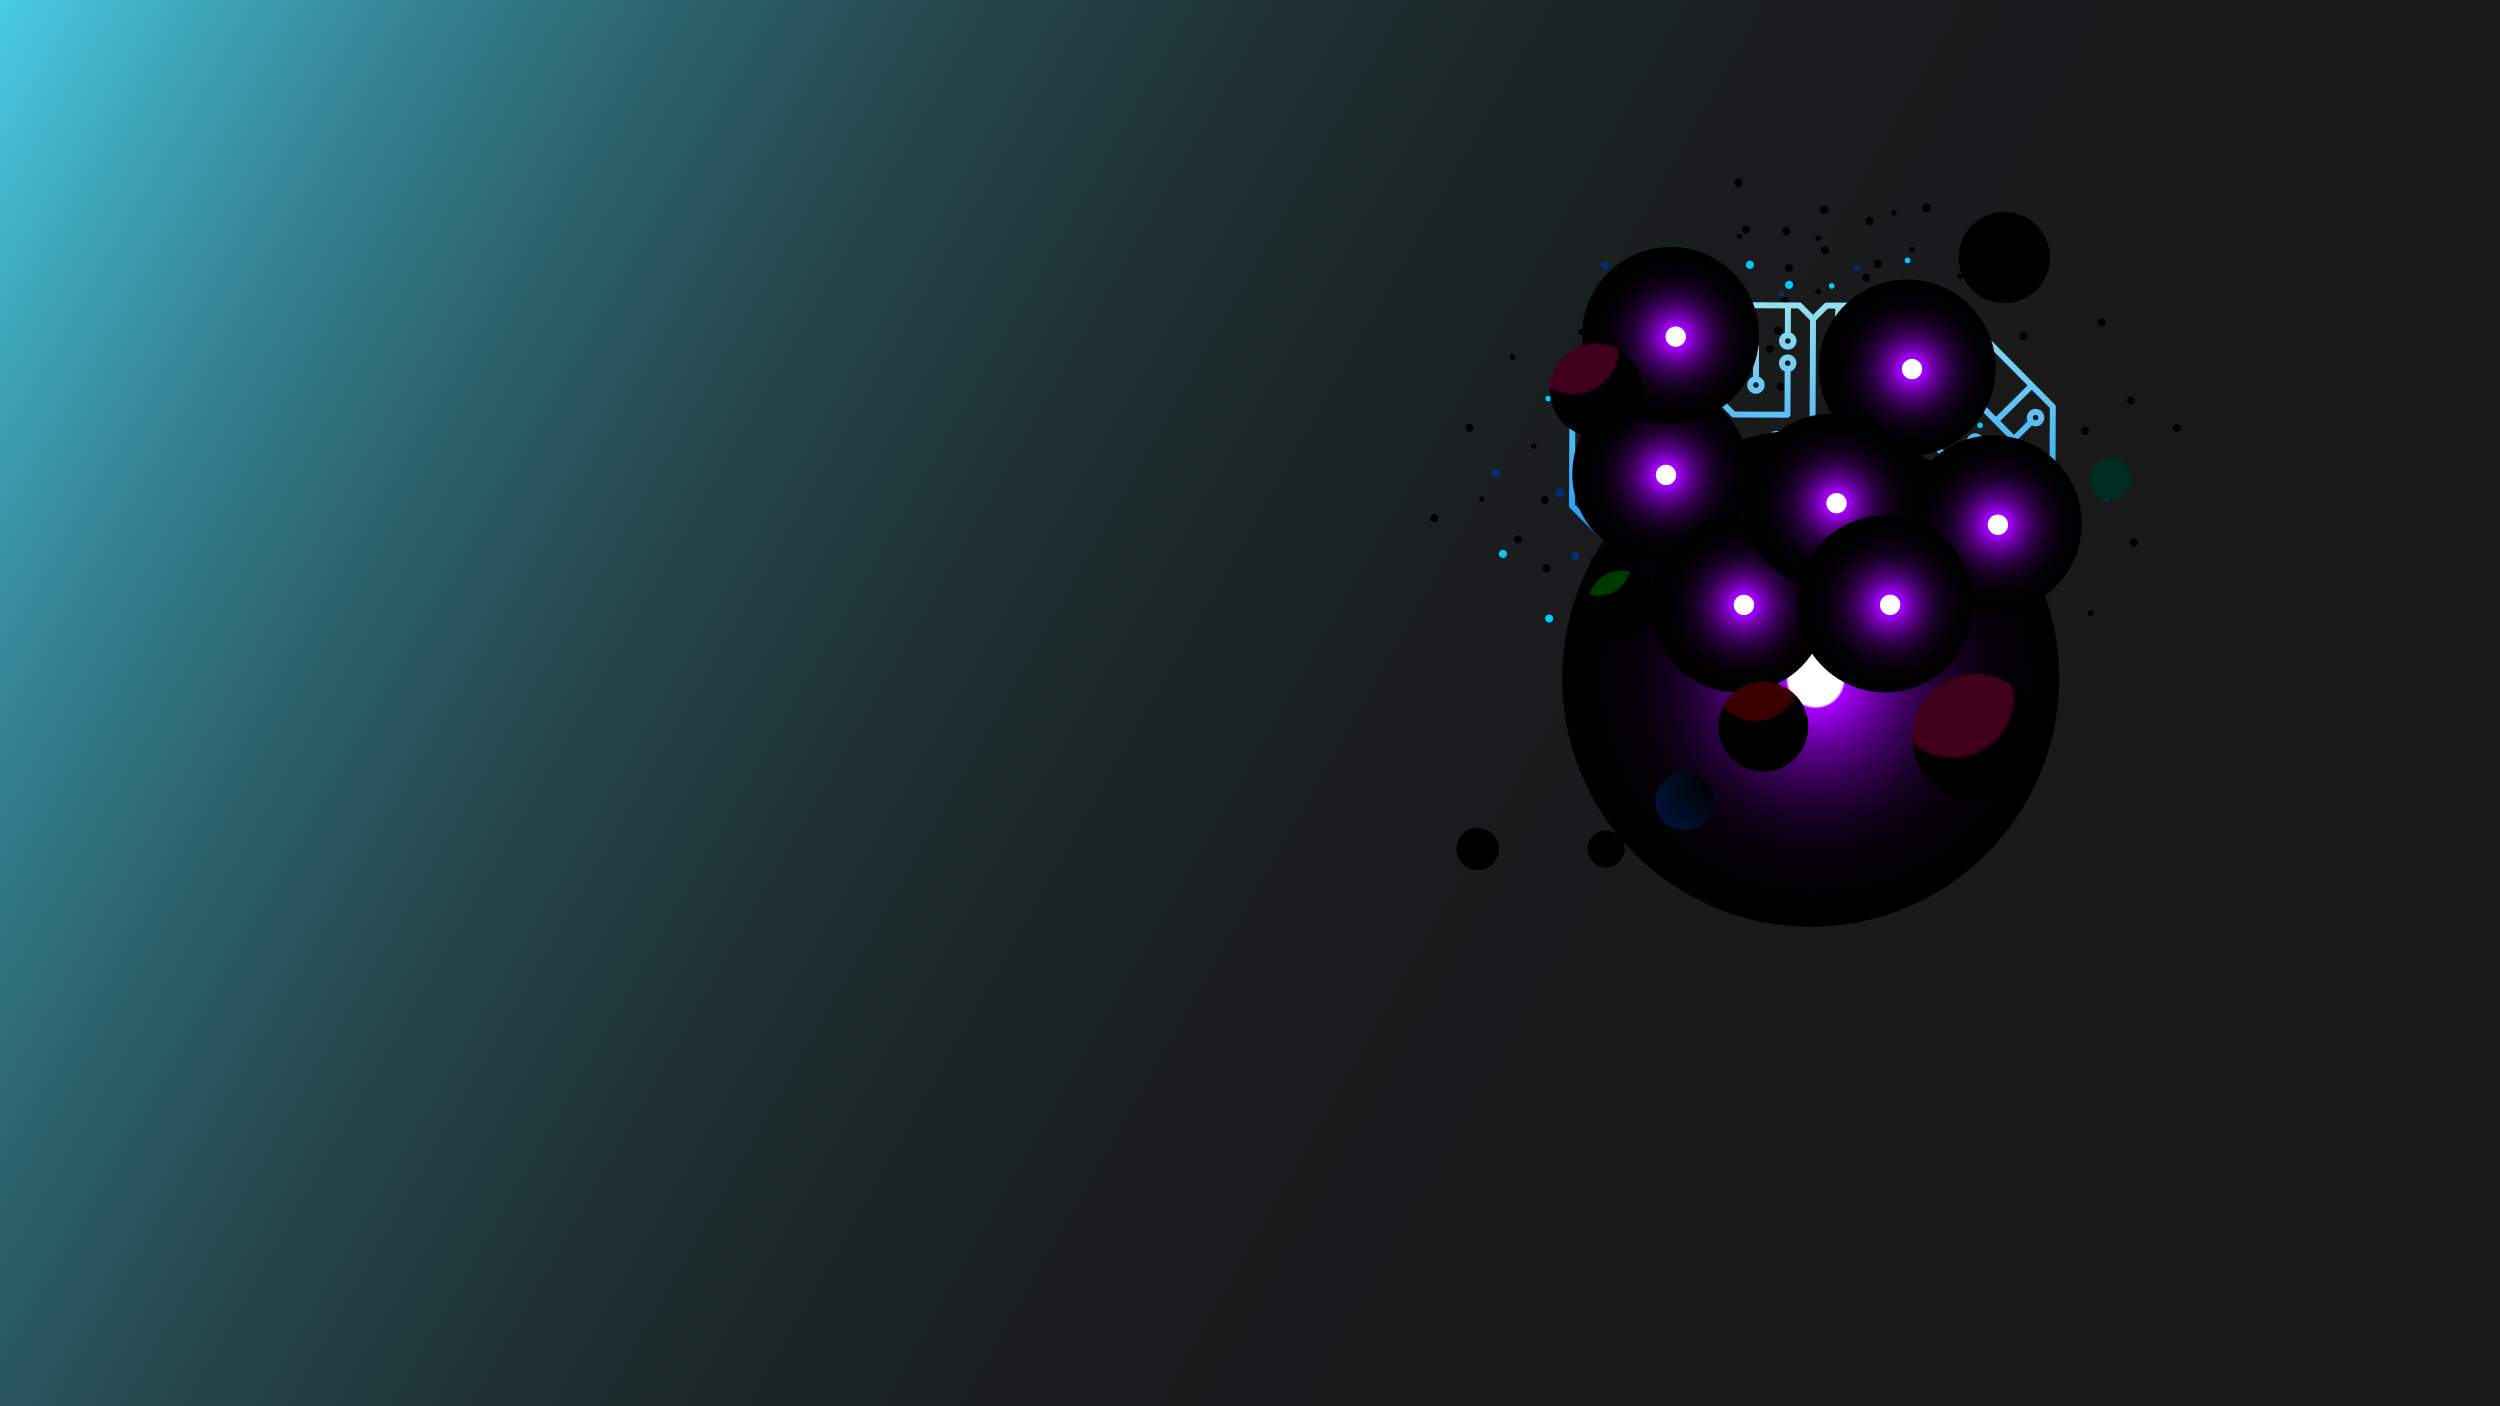 <?xml version="1.0" encoding="UTF-8"?>
<svg xmlns="http://www.w3.org/2000/svg" xmlns:xlink="http://www.w3.org/1999/xlink" viewBox="0 0 6240 3510">
  <rect x="0" y="0" width="6240" height="3510" fill="#808080" stroke="none"/>
  <defs>
    <style>
      .cls-1 {
        fill: url(#radial-gradient-34);
      }

      .cls-2 {
        fill: url(#radial-gradient-10);
      }

      .cls-3 {
        fill: url(#radial-gradient-70);
      }

      .cls-4 {
        fill: url(#radial-gradient-64);
      }

      .cls-5 {
        fill: url(#radial-gradient-65);
      }

      .cls-6 {
        fill: url(#radial-gradient-45);
      }

      .cls-7 {
        fill: url(#radial-gradient-116);
      }

      .cls-8 {
        fill: url(#radial-gradient-108);
      }

      .cls-9 {
        fill: url(#radial-gradient-56);
      }

      .cls-10 {
        fill: url(#radial-gradient-66);
      }

      .cls-11 {
        fill: url(#radial-gradient-35);
      }

      .cls-12 {
        fill: url(#radial-gradient-76);
      }

      .cls-13 {
        fill: url(#radial-gradient-46);
      }

      .cls-14 {
        fill: url(#radial-gradient-9);
      }

      .cls-15 {
        fill: url(#radial-gradient-89);
      }

      .cls-16 {
        fill: url(#radial-gradient-28);
      }

      .cls-17 {
        fill: url(#radial-gradient-135);
      }

      .cls-17, .cls-18, .cls-19, .cls-20, .cls-21, .cls-22, .cls-23, .cls-24, .cls-25, .cls-26, .cls-27, .cls-28, .cls-29, .cls-30, .cls-31, .cls-32, .cls-33, .cls-34 {
        mix-blend-mode: screen;
      }

      .cls-35 {
        fill: url(#radial-gradient-90);
      }

      .cls-36 {
        fill: url(#radial-gradient-117);
      }

      .cls-37 {
        fill: url(#Unbenannter_Verlauf_80-4);
      }

      .cls-38 {
        fill: #00caff;
      }

      .cls-39 {
        fill: url(#radial-gradient-97);
      }

      .cls-40 {
        fill: url(#radial-gradient-88);
      }

      .cls-41 {
        fill: url(#radial-gradient-61);
      }

      .cls-18 {
        fill: url(#radial-gradient-130);
      }

      .cls-19 {
        fill: url(#radial-gradient-129);
      }

      .cls-42 {
        fill: url(#radial-gradient-81);
      }

      .cls-43 {
        fill: url(#radial-gradient-48);
      }

      .cls-44 {
        fill: url(#radial-gradient-74);
      }

      .cls-45 {
        fill: url(#radial-gradient-14);
      }

      .cls-46 {
        fill: url(#radial-gradient-110);
      }

      .cls-47 {
        fill: url(#radial-gradient-58);
      }

      .cls-48 {
        fill: url(#radial-gradient-16);
      }

      .cls-20 {
        fill: url(#radial-gradient-119);
      }

      .cls-49 {
        fill: url(#radial-gradient-40);
      }

      .cls-50 {
        fill: url(#radial-gradient-115);
      }

      .cls-51 {
        fill: #002e77;
      }

      .cls-52 {
        fill: url(#radial-gradient-100);
      }

      .cls-21 {
        fill: url(#radial-gradient-131);
      }

      .cls-53 {
        fill: url(#radial-gradient-18);
      }

      .cls-54 {
        fill: url(#radial-gradient-98);
      }

      .cls-22 {
        fill: url(#radial-gradient-134);
      }

      .cls-55 {
        fill: url(#radial-gradient-38);
      }

      .cls-56 {
        fill: url(#radial-gradient-92);
      }

      .cls-57 {
        fill: url(#radial-gradient-94);
      }

      .cls-58 {
        fill: url(#radial-gradient-83);
      }

      .cls-59 {
        fill: url(#radial-gradient-57);
      }

      .cls-60 {
        fill: url(#radial-gradient-5);
      }

      .cls-61 {
        fill: url(#radial-gradient-54);
      }

      .cls-62 {
        fill: url(#radial-gradient-37);
      }

      .cls-63 {
        fill: url(#radial-gradient-87);
      }

      .cls-64 {
        fill: url(#radial-gradient-69);
      }

      .cls-65 {
        fill: url(#radial-gradient-96);
      }

      .cls-23 {
        fill: url(#radial-gradient-124);
      }

      .cls-66 {
        fill: url(#radial-gradient-80);
      }

      .cls-67 {
        fill: url(#radial-gradient-113);
      }

      .cls-68 {
        fill: url(#radial-gradient);
      }

      .cls-69 {
        fill: url(#radial-gradient-3);
      }

      .cls-70 {
        fill: url(#radial-gradient-32);
      }

      .cls-71 {
        fill: url(#radial-gradient-114);
      }

      .cls-72 {
        fill: url(#radial-gradient-86);
      }

      .cls-73 {
        fill: url(#radial-gradient-24);
      }

      .cls-24 {
        fill: url(#radial-gradient-122);
      }

      .cls-74 {
        fill: url(#radial-gradient-71);
      }

      .cls-75 {
        fill: url(#radial-gradient-59);
      }

      .cls-76 {
        fill: url(#radial-gradient-20);
      }

      .cls-25 {
        fill: url(#radial-gradient-120);
      }

      .cls-77 {
        fill: url(#radial-gradient-67);
      }

      .cls-78 {
        fill: url(#radial-gradient-104);
      }

      .cls-79 {
        fill: url(#radial-gradient-44);
      }

      .cls-80 {
        fill: url(#radial-gradient-29);
      }

      .cls-81 {
        fill: url(#radial-gradient-41);
      }

      .cls-82 {
        fill: url(#radial-gradient-39);
      }

      .cls-83 {
        fill: url(#radial-gradient-62);
      }

      .cls-84 {
        fill: url(#radial-gradient-49);
      }

      .cls-85 {
        fill: url(#radial-gradient-99);
      }

      .cls-86 {
        fill: url(#radial-gradient-84);
      }

      .cls-87 {
        isolation: isolate;
      }

      .cls-26 {
        fill: url(#radial-gradient-126);
      }

      .cls-88 {
        fill: url(#radial-gradient-11);
      }

      .cls-89 {
        fill: url(#radial-gradient-109);
      }

      .cls-90 {
        fill: url(#radial-gradient-26);
      }

      .cls-91 {
        fill: url(#radial-gradient-103);
      }

      .cls-27 {
        fill: url(#radial-gradient-128);
      }

      .cls-92 {
        fill: url(#radial-gradient-8);
      }

      .cls-93 {
        fill: url(#radial-gradient-82);
      }

      .cls-94 {
        fill: url(#radial-gradient-42);
      }

      .cls-95 {
        fill: url(#radial-gradient-2);
      }

      .cls-96 {
        fill: url(#Unbenannter_Verlauf_80-5);
      }

      .cls-97 {
        fill: url(#radial-gradient-23);
      }

      .cls-28 {
        fill: url(#radial-gradient-125);
      }

      .cls-98 {
        fill: url(#radial-gradient-27);
      }

      .cls-99 {
        fill: url(#radial-gradient-30);
      }

      .cls-100 {
        fill: url(#radial-gradient-63);
      }

      .cls-101 {
        fill: url(#radial-gradient-21);
      }

      .cls-102 {
        fill: url(#radial-gradient-93);
      }

      .cls-103 {
        fill: url(#radial-gradient-53);
      }

      .cls-104 {
        fill: url(#radial-gradient-4);
      }

      .cls-105 {
        fill: url(#radial-gradient-72);
      }

      .cls-106 {
        fill: url(#radial-gradient-102);
      }

      .cls-107 {
        fill: url(#radial-gradient-112);
      }

      .cls-108 {
        fill: url(#radial-gradient-25);
      }

      .cls-109 {
        fill: url(#Unbenannter_Verlauf_80);
      }

      .cls-30 {
        fill: url(#radial-gradient-127);
      }

      .cls-110 {
        fill: url(#radial-gradient-22);
      }

      .cls-111 {
        fill: url(#radial-gradient-77);
      }

      .cls-112 {
        fill: url(#radial-gradient-36);
      }

      .cls-113 {
        fill: url(#radial-gradient-47);
      }

      .cls-114 {
        fill: url(#Unbenannter_Verlauf_22);
      }

      .cls-115 {
        fill: url(#radial-gradient-68);
      }

      .cls-116 {
        fill: url(#radial-gradient-12);
      }

      .cls-117 {
        fill: url(#Unbenannter_Verlauf_80-2);
      }

      .cls-118 {
        fill: url(#radial-gradient-19);
      }

      .cls-31 {
        fill: url(#radial-gradient-133);
      }

      .cls-119 {
        fill: url(#radial-gradient-79);
      }

      .cls-120 {
        fill: url(#radial-gradient-95);
      }

      .cls-121 {
        fill: url(#radial-gradient-107);
      }

      .cls-122 {
        fill: url(#radial-gradient-52);
      }

      .cls-123 {
        fill: url(#radial-gradient-111);
      }

      .cls-124 {
        fill: url(#radial-gradient-31);
      }

      .cls-125 {
        fill: url(#radial-gradient-51);
      }

      .cls-126 {
        fill: url(#radial-gradient-15);
      }

      .cls-127 {
        fill: url(#radial-gradient-78);
      }

      .cls-128 {
        fill: url(#radial-gradient-50);
      }

      .cls-129 {
        fill: url(#radial-gradient-91);
      }

      .cls-130 {
        fill: url(#radial-gradient-60);
      }

      .cls-131 {
        fill: url(#radial-gradient-85);
      }

      .cls-132 {
        fill: url(#radial-gradient-6);
      }

      .cls-133 {
        fill: url(#radial-gradient-75);
      }

      .cls-134 {
        fill: url(#radial-gradient-118);
      }

      .cls-32 {
        fill: url(#radial-gradient-123);
      }

      .cls-135 {
        fill: url(#radial-gradient-55);
      }

      .cls-136 {
        fill: url(#radial-gradient-33);
      }

      .cls-137 {
        fill: url(#radial-gradient-7);
      }

      .cls-138 {
        fill: url(#radial-gradient-105);
      }

      .cls-33 {
        fill: url(#radial-gradient-132);
      }

      .cls-139 {
        fill: url(#radial-gradient-17);
      }

      .cls-140 {
        fill: url(#radial-gradient-43);
      }

      .cls-141 {
        fill: url(#radial-gradient-106);
      }

      .cls-142 {
        fill: url(#radial-gradient-13);
      }

      .cls-34 {
        fill: url(#radial-gradient-121);
      }

      .cls-143 {
        fill: url(#radial-gradient-101);
      }

      .cls-144 {
        fill: url(#radial-gradient-73);
      }

      .cls-145 {
        fill: url(#Unbenannter_Verlauf_80-3);
      }
    </style>
    <linearGradient id="Unbenannter_Verlauf_22" data-name="Unbenannter Verlauf 22" x1="6210.85" y1="-16.45" x2="-11.16" y2="3549.55" gradientTransform="translate(6240) rotate(-180) scale(1 -1)" gradientUnits="userSpaceOnUse">
      <stop offset="0" stop-color="#48cae4"/>
      <stop offset=".06" stop-color="#3ea5b9"/>
      <stop offset=".13" stop-color="#34808f"/>
      <stop offset=".21" stop-color="#2b606a"/>
      <stop offset=".29" stop-color="#25464d"/>
      <stop offset=".38" stop-color="#1f3236"/>
      <stop offset=".47" stop-color="#1b2425"/>
      <stop offset=".57" stop-color="#191b1c"/>
      <stop offset=".7" stop-color="#191919"/>
      <stop offset=".99" stop-color="#191919"/>
      <stop offset="1" stop-color="#191919"/>
    </linearGradient>
    <radialGradient id="radial-gradient" cx="1340.25" cy="2812.06" fx="1340.25" fy="2812.06" r=".07" gradientTransform="translate(-293628.87 -28121.04) rotate(70.25) scale(96.17 -96.17)" gradientUnits="userSpaceOnUse">
      <stop offset="0" stop-color="aqua"/>
      <stop offset=".46" stop-color="#0051c2"/>
      <stop offset=".89" stop-color="#00112a"/>
      <stop offset="1" stop-color="#000"/>
    </radialGradient>
    <radialGradient id="radial-gradient-2" cx="1338.12" cy="2811.01" fx="1338.12" fy="2811.01" r=".07" gradientTransform="translate(-293628.87 -28121.04) rotate(70.25) scale(96.17 -96.17)" gradientUnits="userSpaceOnUse">
      <stop offset=".61" stop-color="#0051c2"/>
      <stop offset=".92" stop-color="#00112a"/>
      <stop offset="1" stop-color="#000"/>
    </radialGradient>
    <radialGradient id="radial-gradient-3" cx="1340.21" cy="2809.99" fx="1340.21" fy="2809.99" r=".07" xlink:href="#radial-gradient"/>
    <radialGradient id="radial-gradient-4" cx="1338.08" cy="2808.94" fx="1338.08" fy="2808.94" r=".07" xlink:href="#radial-gradient-2"/>
    <radialGradient id="radial-gradient-5" cx="1339.69" cy="2809.46" fx="1339.69" fy="2809.46" r=".07" xlink:href="#radial-gradient"/>
    <radialGradient id="radial-gradient-6" cx="1335.18" cy="2810" fx="1335.18" fy="2810" r=".07" xlink:href="#radial-gradient"/>
    <radialGradient id="radial-gradient-7" cx="1336.85" cy="2810.48" fx="1336.85" fy="2810.48" r=".07" xlink:href="#radial-gradient"/>
    <radialGradient id="radial-gradient-8" cx="1339.52" cy="2808.68" fx="1339.52" fy="2808.68" r=".07" xlink:href="#radial-gradient"/>
    <radialGradient id="radial-gradient-9" cx="1333.38" cy="2810.69" fx="1333.38" fy="2810.69" r=".07" xlink:href="#radial-gradient"/>
    <radialGradient id="radial-gradient-10" cx="1335.66" cy="2810" fx="1335.66" fy="2810" r=".07" xlink:href="#radial-gradient-2"/>
    <radialGradient id="radial-gradient-11" cx="1336.88" cy="2810.56" fx="1336.88" fy="2810.56" r=".07" xlink:href="#radial-gradient"/>
    <radialGradient id="radial-gradient-12" cx="1339.16" cy="2809.87" fx="1339.16" fy="2809.87" r=".07" xlink:href="#radial-gradient-2"/>
    <radialGradient id="radial-gradient-13" cx="1337.62" cy="2810.59" fx="1337.62" fy="2810.59" r=".07" xlink:href="#radial-gradient"/>
    <radialGradient id="radial-gradient-14" cx="1336.67" cy="2811.4" fx="1336.67" fy="2811.4" r=".07" xlink:href="#radial-gradient"/>
    <radialGradient id="radial-gradient-15" cx="1331.9" cy="2806.71" fx="1331.9" fy="2806.71" r=".07" xlink:href="#radial-gradient"/>
    <radialGradient id="radial-gradient-16" cx="1338.28" cy="2811.04" fx="1338.28" fy="2811.04" r=".07" xlink:href="#radial-gradient"/>
    <radialGradient id="radial-gradient-17" cx="1341.1" cy="2813.75" fx="1341.1" fy="2813.75" r=".1" xlink:href="#radial-gradient"/>
    <radialGradient id="radial-gradient-18" cx="1338.87" cy="2811.23" fx="1338.87" fy="2811.23" r=".1" xlink:href="#radial-gradient-2"/>
    <radialGradient id="radial-gradient-19" cx="1340.7" cy="2812.78" fx="1340.7" fy="2812.78" r=".1" xlink:href="#radial-gradient"/>
    <radialGradient id="radial-gradient-20" cx="1342.3" cy="2813.52" fx="1342.3" fy="2813.52" r=".1" xlink:href="#radial-gradient"/>
    <radialGradient id="radial-gradient-21" cx="1340.89" cy="2811.67" fx="1340.89" fy="2811.67" r=".1" xlink:href="#radial-gradient"/>
    <radialGradient id="radial-gradient-22" cx="1331.77" cy="2811.02" fx="1331.77" fy="2811.02" r=".1" xlink:href="#radial-gradient"/>
    <radialGradient id="radial-gradient-23" cx="1335.12" cy="2811.34" fx="1335.12" fy="2811.34" r=".1" xlink:href="#radial-gradient-2"/>
    <radialGradient id="radial-gradient-24" cx="1333.2" cy="2807.23" fx="1333.2" fy="2807.23" r=".1" xlink:href="#radial-gradient"/>
    <radialGradient id="radial-gradient-25" cx="1339.78" cy="2813.03" fx="1339.78" fy="2813.03" r=".1" xlink:href="#radial-gradient-2"/>
    <radialGradient id="radial-gradient-26" cx="1334.16" cy="2807.67" fx="1334.16" fy="2807.67" r=".1" xlink:href="#radial-gradient"/>
    <radialGradient id="radial-gradient-27" cx="1332.49" cy="2808.23" fx="1332.49" fy="2808.23" r=".1" xlink:href="#radial-gradient"/>
    <radialGradient id="radial-gradient-28" cx="1339.01" cy="2813.43" fx="1339.01" fy="2813.43" r=".1" xlink:href="#radial-gradient"/>
    <radialGradient id="radial-gradient-29" cx="1334.78" cy="2808.61" fx="1334.78" fy="2808.61" r=".1" xlink:href="#radial-gradient"/>
    <radialGradient id="radial-gradient-30" cx="1339.1" cy="2810.84" fx="1339.1" fy="2810.84" r=".11" xlink:href="#radial-gradient"/>
    <radialGradient id="radial-gradient-31" cx="1334.95" cy="2810.39" fx="1334.95" fy="2810.39" r=".11" xlink:href="#radial-gradient"/>
    <radialGradient id="radial-gradient-32" cx="1337.45" cy="2809.65" fx="1337.45" fy="2809.65" r=".11" xlink:href="#radial-gradient"/>
    <radialGradient id="radial-gradient-33" cx="1338.26" cy="2810" fx="1338.26" fy="2810" r=".11" xlink:href="#radial-gradient"/>
    <radialGradient id="radial-gradient-34" cx="1331.07" cy="2808.44" fx="1331.07" fy="2808.44" r=".07" xlink:href="#radial-gradient"/>
    <radialGradient id="radial-gradient-35" cx="1328.7" cy="2808.7" fx="1328.7" fy="2808.7" r=".07" xlink:href="#radial-gradient-2"/>
    <radialGradient id="radial-gradient-36" cx="1329.97" cy="2812.2" fx="1329.97" fy="2812.2" r=".07" xlink:href="#radial-gradient"/>
    <radialGradient id="radial-gradient-37" cx="1327.6" cy="2812.47" fx="1327.6" fy="2812.47" r=".07" xlink:href="#radial-gradient-2"/>
    <radialGradient id="radial-gradient-38" cx="1329.24" cy="2812.04" fx="1329.24" fy="2812.04" r=".07" xlink:href="#radial-gradient"/>
    <radialGradient id="radial-gradient-39" cx="1328.68" cy="2810.59" fx="1328.68" fy="2810.59" r=".07" xlink:href="#radial-gradient"/>
    <radialGradient id="radial-gradient-40" cx="1330.35" cy="2810.09" fx="1330.35" fy="2810.09" r=".07" xlink:href="#radial-gradient"/>
    <radialGradient id="radial-gradient-41" cx="1328.68" cy="2811.48" fx="1328.68" fy="2811.48" r=".07" xlink:href="#radial-gradient"/>
    <radialGradient id="radial-gradient-42" cx="1329.02" cy="2812.67" fx="1329.02" fy="2812.67" r=".07" xlink:href="#radial-gradient-2"/>
    <radialGradient id="radial-gradient-43" cx="1328.11" cy="2814.11" fx="1328.11" fy="2814.11" r=".07" xlink:href="#radial-gradient"/>
    <radialGradient id="radial-gradient-44" cx="1327.75" cy="2815.3" fx="1327.75" fy="2815.3" r=".07" xlink:href="#radial-gradient"/>
    <radialGradient id="radial-gradient-45" cx="1328.91" cy="2814.13" fx="1328.91" fy="2814.13" r=".07" xlink:href="#radial-gradient"/>
    <radialGradient id="radial-gradient-46" cx="1331.96" cy="2805.37" fx="1331.96" fy="2805.37" r=".1" xlink:href="#radial-gradient-2"/>
    <radialGradient id="radial-gradient-47" cx="1335.7" cy="2810.55" fx="1335.7" fy="2810.55" r=".1" xlink:href="#radial-gradient"/>
    <radialGradient id="radial-gradient-48" cx="1332.46" cy="2809.64" fx="1332.46" fy="2809.64" r=".1" xlink:href="#radial-gradient-2"/>
    <radialGradient id="radial-gradient-49" cx="1334.84" cy="2809.95" fx="1334.84" fy="2809.95" r=".1" xlink:href="#radial-gradient"/>
    <radialGradient id="radial-gradient-50" cx="1336.58" cy="2809.71" fx="1336.58" fy="2809.71" r=".1" xlink:href="#radial-gradient"/>
    <radialGradient id="radial-gradient-51" cx="1339.04" cy="2809.95" fx="1339.04" fy="2809.95" r=".1" xlink:href="#radial-gradient"/>
    <radialGradient id="radial-gradient-52" cx="1334.4" cy="2808.91" fx="1334.4" fy="2808.91" r=".1" xlink:href="#radial-gradient"/>
    <radialGradient id="radial-gradient-53" cx="1328" cy="2814.11" fx="1328" fy="2814.11" r=".1" xlink:href="#radial-gradient"/>
    <radialGradient id="radial-gradient-54" cx="1331" cy="2812.57" fx="1331" fy="2812.57" r=".1" xlink:href="#radial-gradient-2"/>
    <radialGradient id="radial-gradient-55" cx="1331.2" cy="2812.2" fx="1331.2" fy="2812.2" r=".1" xlink:href="#radial-gradient"/>
    <radialGradient id="radial-gradient-56" cx="1334.2" cy="2810.66" fx="1334.2" fy="2810.66" r=".1" xlink:href="#radial-gradient-2"/>
    <radialGradient id="radial-gradient-57" cx="1332.25" cy="2812.06" fx="1332.25" fy="2812.06" r=".1" xlink:href="#radial-gradient"/>
    <radialGradient id="radial-gradient-58" cx="1331.13" cy="2813.42" fx="1331.13" fy="2813.42" r=".1" xlink:href="#radial-gradient"/>
    <radialGradient id="radial-gradient-59" cx="1329.18" cy="2814.93" fx="1329.18" fy="2814.93" r=".1" xlink:href="#radial-gradient"/>
    <radialGradient id="radial-gradient-60" cx="1330.05" cy="2807.03" fx="1330.05" fy="2807.03" r=".1" xlink:href="#radial-gradient"/>
    <radialGradient id="radial-gradient-61" cx="1413.02" cy="2423.73" fx="1413.02" fy="2423.73" r=".07" gradientTransform="translate(269835.49 49746.54) rotate(-109.75) scale(96.17 -96.17)" xlink:href="#radial-gradient"/>
    <radialGradient id="radial-gradient-62" cx="1410.89" cy="2422.68" fx="1410.89" fy="2422.68" r=".07" gradientTransform="translate(269835.49 49746.54) rotate(-109.75) scale(96.17 -96.17)" xlink:href="#radial-gradient-2"/>
    <radialGradient id="radial-gradient-63" cx="1412.98" cy="2421.65" fx="1412.98" fy="2421.65" r=".07" gradientTransform="translate(269835.49 49746.54) rotate(-109.75) scale(96.17 -96.17)" xlink:href="#radial-gradient"/>
    <radialGradient id="radial-gradient-64" cx="1410.84" cy="2420.6" fx="1410.84" fy="2420.6" r=".07" gradientTransform="translate(269835.49 49746.54) rotate(-109.75) scale(96.17 -96.17)" xlink:href="#radial-gradient-2"/>
    <radialGradient id="radial-gradient-65" cx="1410.08" cy="2427.1" fx="1410.08" fy="2427.1" r=".07" gradientTransform="translate(269835.49 49746.54) rotate(-109.75) scale(96.17 -96.17)" xlink:href="#radial-gradient"/>
    <radialGradient id="radial-gradient-66" cx="1409.62" cy="2422.14" fx="1409.62" fy="2422.14" r=".07" gradientTransform="translate(269835.49 49746.54) rotate(-109.75) scale(96.17 -96.17)" xlink:href="#radial-gradient"/>
    <radialGradient id="radial-gradient-67" cx="1406.15" cy="2422.35" fx="1406.15" fy="2422.35" r=".07" gradientTransform="translate(269835.49 49746.54) rotate(-109.75) scale(96.17 -96.17)" xlink:href="#radial-gradient"/>
    <radialGradient id="radial-gradient-68" cx="1408.42" cy="2421.67" fx="1408.42" fy="2421.67" r=".07" gradientTransform="translate(269835.49 49746.54) rotate(-109.75) scale(96.17 -96.17)" xlink:href="#radial-gradient-2"/>
    <radialGradient id="radial-gradient-69" cx="1411.71" cy="2424.19" fx="1411.71" fy="2424.19" r=".07" gradientTransform="translate(269835.49 49746.54) rotate(-109.75) scale(96.17 -96.17)" xlink:href="#radial-gradient"/>
    <radialGradient id="radial-gradient-70" cx="1411.92" cy="2421.53" fx="1411.92" fy="2421.53" r=".07" gradientTransform="translate(269835.49 49746.54) rotate(-109.75) scale(96.17 -96.17)" xlink:href="#radial-gradient-2"/>
    <radialGradient id="radial-gradient-71" cx="1410.39" cy="2422.25" fx="1410.39" fy="2422.25" r=".07" gradientTransform="translate(269835.49 49746.54) rotate(-109.75) scale(96.17 -96.17)" xlink:href="#radial-gradient"/>
    <radialGradient id="radial-gradient-72" cx="1409.44" cy="2423.06" fx="1409.44" fy="2423.06" r=".07" gradientTransform="translate(269835.49 49746.54) rotate(-109.75) scale(96.17 -96.17)" xlink:href="#radial-gradient"/>
    <radialGradient id="radial-gradient-73" cx="1404.67" cy="2418.37" fx="1404.67" fy="2418.37" r=".07" gradientTransform="translate(269835.49 49746.54) rotate(-109.75) scale(96.17 -96.17)" xlink:href="#radial-gradient"/>
    <radialGradient id="radial-gradient-74" cx="1410.29" cy="2423.69" fx="1410.29" fy="2423.69" r=".07" gradientTransform="translate(269835.49 49746.54) rotate(-109.75) scale(96.17 -96.17)" xlink:href="#radial-gradient"/>
    <radialGradient id="radial-gradient-75" cx="1413.87" cy="2425.42" fx="1413.87" fy="2425.42" r=".1" gradientTransform="translate(269835.49 49746.54) rotate(-109.75) scale(96.17 -96.17)" xlink:href="#radial-gradient"/>
    <radialGradient id="radial-gradient-76" cx="1411.63" cy="2422.9" fx="1411.63" fy="2422.9" r=".1" gradientTransform="translate(269835.49 49746.54) rotate(-109.75) scale(96.17 -96.17)" xlink:href="#radial-gradient-2"/>
    <radialGradient id="radial-gradient-77" cx="1413.47" cy="2424.44" fx="1413.47" fy="2424.44" r=".1" gradientTransform="translate(269835.49 49746.54) rotate(-109.75) scale(96.17 -96.17)" xlink:href="#radial-gradient"/>
    <radialGradient id="radial-gradient-78" cx="1415.07" cy="2425.18" fx="1415.07" fy="2425.18" r=".1" gradientTransform="translate(269835.49 49746.54) rotate(-109.75) scale(96.17 -96.17)" xlink:href="#radial-gradient"/>
    <radialGradient id="radial-gradient-79" cx="1413.66" cy="2423.33" fx="1413.66" fy="2423.33" r=".1" gradientTransform="translate(269835.49 49746.54) rotate(-109.75) scale(96.17 -96.17)" xlink:href="#radial-gradient"/>
    <radialGradient id="radial-gradient-80" cx="1404.54" cy="2422.68" fx="1404.54" fy="2422.68" r=".1" gradientTransform="translate(269835.49 49746.54) rotate(-109.75) scale(96.17 -96.17)" xlink:href="#radial-gradient"/>
    <radialGradient id="radial-gradient-81" cx="1407.89" cy="2423" fx="1407.89" fy="2423" r=".1" gradientTransform="translate(269835.49 49746.54) rotate(-109.75) scale(96.17 -96.17)" xlink:href="#radial-gradient-2"/>
    <radialGradient id="radial-gradient-82" cx="1405.97" cy="2418.9" fx="1405.97" fy="2418.9" r=".1" gradientTransform="translate(269835.49 49746.54) rotate(-109.75) scale(96.17 -96.17)" xlink:href="#radial-gradient"/>
    <radialGradient id="radial-gradient-83" cx="1412.55" cy="2424.7" fx="1412.55" fy="2424.7" r=".1" gradientTransform="translate(269835.49 49746.54) rotate(-109.75) scale(96.17 -96.17)" xlink:href="#radial-gradient-2"/>
    <radialGradient id="radial-gradient-84" cx="1408.84" cy="2419.57" fx="1408.84" fy="2419.57" r=".1" gradientTransform="translate(269835.49 49746.54) rotate(-109.75) scale(96.17 -96.17)" xlink:href="#radial-gradient"/>
    <radialGradient id="radial-gradient-85" cx="1405.25" cy="2419.89" fx="1405.25" fy="2419.89" r=".1" gradientTransform="translate(269835.49 49746.54) rotate(-109.75) scale(96.17 -96.17)" xlink:href="#radial-gradient"/>
    <radialGradient id="radial-gradient-86" cx="1411.78" cy="2425.1" fx="1411.78" fy="2425.1" r=".1" gradientTransform="translate(269835.49 49746.54) rotate(-109.75) scale(96.17 -96.17)" xlink:href="#radial-gradient"/>
    <radialGradient id="radial-gradient-87" cx="1409.71" cy="2425.94" fx="1409.71" fy="2425.94" r=".1" gradientTransform="translate(269835.49 49746.54) rotate(-109.75) scale(96.17 -96.17)" xlink:href="#radial-gradient"/>
    <radialGradient id="radial-gradient-88" cx="1411.87" cy="2422.5" fx="1411.87" fy="2422.5" r=".11" gradientTransform="translate(269835.49 49746.54) rotate(-109.75) scale(96.17 -96.17)" xlink:href="#radial-gradient"/>
    <radialGradient id="radial-gradient-89" cx="1412.81" cy="2420.81" fx="1412.81" fy="2420.81" r=".11" gradientTransform="translate(269835.49 49746.54) rotate(-109.75) scale(96.17 -96.17)" xlink:href="#radial-gradient"/>
    <radialGradient id="radial-gradient-90" cx="1406" cy="2424.41" fx="1406" fy="2424.41" r=".11" gradientTransform="translate(269835.49 49746.54) rotate(-109.75) scale(96.17 -96.17)" xlink:href="#radial-gradient"/>
    <radialGradient id="radial-gradient-91" cx="1412.99" cy="2422.32" fx="1412.99" fy="2422.32" r=".11" gradientTransform="translate(269835.49 49746.54) rotate(-109.75) scale(96.17 -96.17)" xlink:href="#radial-gradient"/>
    <radialGradient id="radial-gradient-92" cx="1403.83" cy="2420.1" fx="1403.83" fy="2420.1" r=".07" gradientTransform="translate(269835.49 49746.54) rotate(-109.75) scale(96.17 -96.17)" xlink:href="#radial-gradient"/>
    <radialGradient id="radial-gradient-93" cx="1401.47" cy="2420.36" fx="1401.47" fy="2420.36" r=".07" gradientTransform="translate(269835.49 49746.54) rotate(-109.75) scale(96.17 -96.17)" xlink:href="#radial-gradient-2"/>
    <radialGradient id="radial-gradient-94" cx="1402.45" cy="2424.12" fx="1402.45" fy="2424.12" r=".07" gradientTransform="translate(269835.49 49746.54) rotate(-109.75) scale(96.17 -96.17)" xlink:href="#radial-gradient"/>
    <radialGradient id="radial-gradient-95" cx="1400.11" cy="2423.78" fx="1400.11" fy="2423.78" r=".07" gradientTransform="translate(269835.49 49746.54) rotate(-109.75) scale(96.17 -96.17)" xlink:href="#radial-gradient-2"/>
    <radialGradient id="radial-gradient-96" cx="1401.73" cy="2423.95" fx="1401.73" fy="2423.95" r=".07" gradientTransform="translate(269835.49 49746.54) rotate(-109.75) scale(96.17 -96.17)" xlink:href="#radial-gradient"/>
    <radialGradient id="radial-gradient-97" cx="1401.45" cy="2422.25" fx="1401.45" fy="2422.25" r=".07" gradientTransform="translate(269835.49 49746.54) rotate(-109.75) scale(96.17 -96.17)" xlink:href="#radial-gradient"/>
    <radialGradient id="radial-gradient-98" cx="1403.12" cy="2421.75" fx="1403.12" fy="2421.75" r=".07" gradientTransform="translate(269835.49 49746.54) rotate(-109.75) scale(96.17 -96.17)" xlink:href="#radial-gradient"/>
    <radialGradient id="radial-gradient-99" cx="1401.16" cy="2423.4" fx="1401.16" fy="2423.4" r=".07" gradientTransform="translate(269835.49 49746.54) rotate(-109.75) scale(96.17 -96.17)" xlink:href="#radial-gradient"/>
    <radialGradient id="radial-gradient-100" cx="1401.5" cy="2424.59" fx="1401.5" fy="2424.59" r=".07" gradientTransform="translate(269835.49 49746.54) rotate(-109.75) scale(96.17 -96.17)" xlink:href="#radial-gradient-2"/>
    <radialGradient id="radial-gradient-101" cx="1400.6" cy="2426.03" fx="1400.6" fy="2426.03" r=".07" gradientTransform="translate(269835.49 49746.54) rotate(-109.75) scale(96.17 -96.17)" xlink:href="#radial-gradient"/>
    <radialGradient id="radial-gradient-102" cx="1401.39" cy="2426.05" fx="1401.39" fy="2426.05" r=".07" gradientTransform="translate(269835.49 49746.54) rotate(-109.75) scale(96.17 -96.17)" xlink:href="#radial-gradient"/>
    <radialGradient id="radial-gradient-103" cx="1408.48" cy="2417.54" fx="1408.48" fy="2417.54" r=".1" gradientTransform="translate(269835.49 49746.54) rotate(-109.75) scale(96.17 -96.17)" xlink:href="#radial-gradient"/>
    <radialGradient id="radial-gradient-104" cx="1405.24" cy="2416.62" fx="1405.24" fy="2416.62" r=".1" gradientTransform="translate(269835.49 49746.54) rotate(-109.75) scale(96.17 -96.17)" xlink:href="#radial-gradient-2"/>
    <radialGradient id="radial-gradient-105" cx="1411.11" cy="2425.52" fx="1411.11" fy="2425.52" r=".1" gradientTransform="translate(269835.49 49746.54) rotate(-109.75) scale(96.17 -96.17)" xlink:href="#radial-gradient"/>
    <radialGradient id="radial-gradient-106" cx="1405.22" cy="2421.3" fx="1405.22" fy="2421.3" r=".1" gradientTransform="translate(269835.49 49746.54) rotate(-109.75) scale(96.17 -96.17)" xlink:href="#radial-gradient-2"/>
    <radialGradient id="radial-gradient-107" cx="1407.61" cy="2421.61" fx="1407.61" fy="2421.61" r=".1" gradientTransform="translate(269835.49 49746.54) rotate(-109.75) scale(96.17 -96.17)" xlink:href="#radial-gradient"/>
    <radialGradient id="radial-gradient-108" cx="1406.31" cy="2417.51" fx="1406.31" fy="2417.51" r=".1" gradientTransform="translate(269835.49 49746.54) rotate(-109.75) scale(96.17 -96.17)" xlink:href="#radial-gradient"/>
    <radialGradient id="radial-gradient-109" cx="1412.66" cy="2423.66" fx="1412.66" fy="2423.66" r=".1" gradientTransform="translate(269835.49 49746.54) rotate(-109.75) scale(96.17 -96.17)" xlink:href="#radial-gradient"/>
    <radialGradient id="radial-gradient-110" cx="1410.74" cy="2425.88" fx="1410.74" fy="2425.88" r=".1" gradientTransform="translate(269835.49 49746.54) rotate(-109.75) scale(96.17 -96.17)" xlink:href="#radial-gradient"/>
    <radialGradient id="radial-gradient-111" cx="1400.51" cy="2425.42" fx="1400.51" fy="2425.42" r=".1" gradientTransform="translate(269835.49 49746.54) rotate(-109.75) scale(96.17 -96.17)" xlink:href="#radial-gradient"/>
    <radialGradient id="radial-gradient-112" cx="1403.5" cy="2423.88" fx="1403.5" fy="2423.88" r=".1" gradientTransform="translate(269835.49 49746.54) rotate(-109.75) scale(96.17 -96.17)" xlink:href="#radial-gradient-2"/>
    <radialGradient id="radial-gradient-113" cx="1403.69" cy="2424.12" fx="1403.69" fy="2424.12" r=".1" gradientTransform="translate(269835.49 49746.54) rotate(-109.75) scale(96.17 -96.17)" xlink:href="#radial-gradient"/>
    <radialGradient id="radial-gradient-114" cx="1403.68" cy="2420.65" fx="1403.68" fy="2420.65" r=".1" gradientTransform="translate(269835.49 49746.54) rotate(-109.75) scale(96.17 -96.17)" xlink:href="#radial-gradient-2"/>
    <radialGradient id="radial-gradient-115" cx="1405.01" cy="2423.72" fx="1405.01" fy="2423.72" r=".1" gradientTransform="translate(269835.49 49746.54) rotate(-109.75) scale(96.17 -96.17)" xlink:href="#radial-gradient"/>
    <radialGradient id="radial-gradient-116" cx="1403.62" cy="2425.34" fx="1403.62" fy="2425.34" r=".1" gradientTransform="translate(269835.49 49746.54) rotate(-109.75) scale(96.17 -96.17)" xlink:href="#radial-gradient"/>
    <radialGradient id="radial-gradient-117" cx="1401.66" cy="2426.84" fx="1401.66" fy="2426.84" r=".1" gradientTransform="translate(269835.49 49746.54) rotate(-109.75) scale(96.17 -96.17)" xlink:href="#radial-gradient"/>
    <radialGradient id="radial-gradient-118" cx="1402.82" cy="2418.69" fx="1402.82" fy="2418.69" r=".1" gradientTransform="translate(269835.49 49746.54) rotate(-109.75) scale(96.17 -96.17)" xlink:href="#radial-gradient"/>
    <linearGradient id="Unbenannter_Verlauf_80" data-name="Unbenannter Verlauf 80" x1="1474.56" y1="701.26" x2="1474.56" y2="1874.57" gradientTransform="translate(6358.31 75.58) rotate(-179.74) scale(1 -1)" gradientUnits="userSpaceOnUse">
      <stop offset="0" stop-color="#90e0ef"/>
      <stop offset=".63" stop-color="#0085ff"/>
      <stop offset=".96" stop-color="#0085ff"/>
    </linearGradient>
    <linearGradient id="Unbenannter_Verlauf_80-2" data-name="Unbenannter Verlauf 80" x1="1669.48" y1="701.26" x2="1669.48" y2="1874.62" xlink:href="#Unbenannter_Verlauf_80"/>
    <linearGradient id="Unbenannter_Verlauf_80-3" data-name="Unbenannter Verlauf 80" x1="1829.94" y1="701.25" x2="1829.94" y2="1874.55" xlink:href="#Unbenannter_Verlauf_80"/>
    <linearGradient id="Unbenannter_Verlauf_80-4" data-name="Unbenannter Verlauf 80" x1="2185.33" y1="701.25" x2="2185.33" y2="1874.55" xlink:href="#Unbenannter_Verlauf_80"/>
    <linearGradient id="Unbenannter_Verlauf_80-5" data-name="Unbenannter Verlauf 80" x1="1990.4" y1="701.27" x2="1990.4" y2="1874.48" xlink:href="#Unbenannter_Verlauf_80"/>
    <radialGradient id="radial-gradient-119" cx="4373.87" cy="-579.75" fx="4373.87" fy="-579.75" r="340.25" gradientTransform="translate(12487.33 2785.93) rotate(-179.74) scale(1.82 -1.82)" gradientUnits="userSpaceOnUse">
      <stop offset=".11" stop-color="#fff"/>
      <stop offset=".12" stop-color="#a700ff"/>
      <stop offset=".13" stop-color="#a200f8"/>
      <stop offset=".2" stop-color="#8100c5"/>
      <stop offset=".27" stop-color="#620096"/>
      <stop offset=".35" stop-color="#47006d"/>
      <stop offset=".43" stop-color="#31004b"/>
      <stop offset=".51" stop-color="#1f0030"/>
      <stop offset=".6" stop-color="#11001a"/>
      <stop offset=".71" stop-color="#07000b"/>
      <stop offset=".82" stop-color="#010002"/>
      <stop offset="1" stop-color="#000"/>
    </radialGradient>
    <radialGradient id="radial-gradient-120" cx="4580.36" cy="-858.61" fx="4580.36" fy="-858.61" r="121.14" xlink:href="#radial-gradient-119"/>
    <radialGradient id="radial-gradient-121" cx="4243.6" cy="-1005.27" fx="4243.6" fy="-1005.27" r="121.14" xlink:href="#radial-gradient-119"/>
    <radialGradient id="radial-gradient-122" cx="4124.84" cy="-792.36" fx="4124.84" fy="-792.36" r="121.13" xlink:href="#radial-gradient-119"/>
    <radialGradient id="radial-gradient-123" cx="4567.86" cy="-1048.35" fx="4567.86" fy="-1048.35" r="121.13" xlink:href="#radial-gradient-119"/>
    <radialGradient id="radial-gradient-124" cx="4472.66" cy="-680.85" fx="4472.66" fy="-680.85" r="121.14" xlink:href="#radial-gradient-119"/>
    <radialGradient id="radial-gradient-125" cx="4346.26" cy="-820.93" fx="4346.26" fy="-820.93" r="121.14" xlink:href="#radial-gradient-119"/>
    <radialGradient id="radial-gradient-126" cx="4272.14" cy="-681.87" fx="4272.14" fy="-681.87" r="121.14" xlink:href="#radial-gradient-119"/>
    <radialGradient id="radial-gradient-127" cx="5455.8" cy="691.63" fx="5455.8" fy="691.63" r="60.16" gradientTransform="translate(27593.98 4277.61) rotate(-167.13) scale(4.26 -4.26)" gradientUnits="userSpaceOnUse">
      <stop offset="0" stop-color="#000"/>
      <stop offset=".32" stop-color="#000a1e"/>
      <stop offset=".76" stop-color="#001742"/>
      <stop offset="1" stop-color="#001d51"/>
    </radialGradient>
    <radialGradient id="radial-gradient-128" cx="-40718.75" cy="72458.9" fx="-40718.75" fy="72458.9" r="14.06" gradientTransform="translate(188510.18 639761.01) rotate(13.24) scale(7.99 -7.99)" gradientUnits="userSpaceOnUse">
      <stop offset=".93" stop-color="#3a0000"/>
      <stop offset=".95" stop-color="#2b0000"/>
      <stop offset=".99" stop-color="#070000"/>
      <stop offset="1" stop-color="#000"/>
    </radialGradient>
    <radialGradient id="radial-gradient-129" cx="-40616.02" cy="72539.49" fx="-40616.02" fy="72539.49" r="12.52" gradientTransform="translate(329687.02 580659.11) scale(7.99 -7.99)" gradientUnits="userSpaceOnUse">
      <stop offset="0" stop-color="#000"/>
      <stop offset=".62" stop-color="#001e15"/>
      <stop offset="1" stop-color="#002d1f"/>
    </radialGradient>
    <radialGradient id="radial-gradient-130" cx="-50729.2" cy="65187.38" fx="-50729.2" fy="65187.38" r="6.62" gradientTransform="translate(328325.89 576223.46) rotate(8.4) scale(7.98 -7.98)" gradientUnits="userSpaceOnUse">
      <stop offset=".93" stop-color="#40001a"/>
      <stop offset=".95" stop-color="#310014"/>
      <stop offset=".99" stop-color="#0d0005"/>
      <stop offset="1" stop-color="#000"/>
    </radialGradient>
    <radialGradient id="radial-gradient-131" cx="-50593.34" cy="65394.32" fx="-50593.34" fy="65394.32" r="14.28" gradientTransform="translate(328325.89 576223.46) rotate(8.4) scale(7.98 -7.98)" gradientUnits="userSpaceOnUse">
      <stop offset=".93" stop-color="#600"/>
      <stop offset=".95" stop-color="#570000"/>
      <stop offset=".97" stop-color="#300"/>
      <stop offset="1" stop-color="#000"/>
    </radialGradient>
    <radialGradient id="radial-gradient-132" cx="-40770.84" cy="72563.97" fx="-40770.84" fy="72563.97" r="14.59" gradientTransform="translate(329687.02 580659.11) scale(7.99 -7.99)" xlink:href="#radial-gradient-130"/>
    <radialGradient id="radial-gradient-133" cx="-40652.44" cy="72455.53" fx="-40652.44" fy="72455.53" r="19.83" gradientTransform="translate(329687.02 580659.11) scale(7.99 -7.99)" xlink:href="#radial-gradient-130"/>
    <radialGradient id="radial-gradient-134" cx="-40762.94" cy="72496.97" fx="-40762.94" fy="72496.97" r="10.72" gradientTransform="translate(329687.02 580659.11) scale(7.99 -7.99)" gradientUnits="userSpaceOnUse">
      <stop offset=".93" stop-color="#003900"/>
      <stop offset=".95" stop-color="#002a00"/>
      <stop offset=".99" stop-color="#000600"/>
      <stop offset="1" stop-color="#000"/>
    </radialGradient>
    <radialGradient id="radial-gradient-135" cx="-40767.87" cy="72420.72" fx="-40767.87" fy="72420.72" r="5.78" gradientTransform="translate(329687.02 580659.11) scale(7.99 -7.99)" gradientUnits="userSpaceOnUse">
      <stop offset=".02" stop-color="#ffea00"/>
      <stop offset=".06" stop-color="lime"/>
      <stop offset=".07" stop-color="#00f900"/>
      <stop offset=".11" stop-color="#00ba00"/>
      <stop offset=".14" stop-color="#008900"/>
      <stop offset=".17" stop-color="#006500"/>
      <stop offset=".2" stop-color="#004f00"/>
      <stop offset=".22" stop-color="#004800"/>
      <stop offset=".22" stop-color="#004700"/>
      <stop offset=".32" stop-color="#002d00"/>
      <stop offset=".44" stop-color="#001900"/>
      <stop offset=".57" stop-color="#000a00"/>
      <stop offset=".73" stop-color="#000200"/>
      <stop offset="1" stop-color="#000"/>
    </radialGradient>
  </defs>
  <g class="cls-87">
    <g id="Layer_3" data-name="Layer 3">
      <rect class="cls-114" x="0" y="0" width="6240" height="3510"/>
      <g class="cls-29">
        <g>
          <path class="cls-51" d="M4541.87,1683.36c2.52-3.01,7-3.42,10.02-.9,3.01,2.52,3.42,7,.9,10.02-2.5,3-7,3.42-10.02.9-3.01-2.52-3.4-7.02-.9-10.02Z"/>
          <path class="cls-38" d="M4416.02,1703.17c2.52-3.01,7.01-3.41,10.02-.9,3.01,2.52,3.42,7,.9,10.02-2.5,3-7,3.42-10.02.9-3.01-2.51-3.4-7.02-.9-10.02Z"/>
          <path class="cls-68" d="M4449.77,1822.4c2.52-3.01,7-3.42,10.02-.9,3.01,2.52,3.42,7,.9,10.02-2.5,3-7,3.42-10.02.9-3.01-2.52-3.4-7.02-.9-10.02Z"/>
          <path class="cls-95" d="M4285.24,1663.49c2.52-3.01,7-3.42,10.01-.91,3.01,2.52,3.42,7,.9,10.02-2.5,3-7,3.42-10.02.9-3.01-2.51-3.39-7.01-.89-10.01Z"/>
        </g>
        <path class="cls-51" d="M4352.54,1747.04c2.52-3.01,7-3.42,10.02-.9s3.42,7,.9,10.02c-2.5,3-7,3.42-10.02.9-3.01-2.52-3.4-7.02-.9-10.02Z"/>
        <path class="cls-38" d="M4226.69,1766.85c2.52-3.01,7.01-3.41,10.02-.9,3.01,2.52,3.42,7,.9,10.02-2.5,3-7,3.42-10.02.9-3.01-2.51-3.4-7.02-.9-10.02Z"/>
        <path class="cls-69" d="M4260.44,1886.09c2.52-3.01,7-3.42,10.02-.9,3.01,2.52,3.42,7,.9,10.02-2.5,3-7,3.42-10.02.9s-3.4-7.02-.9-10.02Z"/>
        <path class="cls-104" d="M4095.91,1727.17c2.52-3.01,7-3.42,10.01-.91,3.01,2.52,3.42,7,.9,10.02-2.5,3-7,3.42-10.02.9-3.01-2.51-3.39-7.01-.89-10.01Z"/>
        <path class="cls-60" d="M4195.56,1856.4c2.52-3.01,7-3.42,10.02-.9,3.01,2.52,3.42,7,.9,10.02-2.5,3-7,3.42-10.02.9-3.01-2.52-3.4-7.02-.9-10.02Z"/>
        <path class="cls-132" d="M4097.99,1430.09c2.52-3.01,7.01-3.41,10.02-.9,3.01,2.52,3.42,7,.9,10.02-2.5,3-7,3.42-10.02.9-3.01-2.51-3.4-7.02-.9-10.02Z"/>
        <path class="cls-137" d="M4195.78,1566c2.52-3.01,7-3.42,10.02-.9,3.01,2.52,3.42,7,.9,10.02-2.5,3-7,3.42-10.02.9-3.01-2.52-3.4-7.02-.9-10.02Z"/>
        <path class="cls-92" d="M4119.59,1865.74c2.52-3.01,7-3.42,10.01-.91,3.01,2.52,3.42,7,.9,10.02-2.5,3-7,3.42-10.02.9-3.01-2.51-3.39-7.01-.89-10.01Z"/>
        <g>
          <path class="cls-51" d="M3946.32,1295.29c-3.9.48-7.45-2.29-7.93-6.18-.48-3.9,2.29-7.45,6.18-7.93,3.87-.48,7.45,2.29,7.93,6.18.48,3.9-2.31,7.45-6.18,7.93Z"/>
          <path class="cls-38" d="M4051.78,1366.78c-3.9.48-7.45-2.3-7.93-6.18-.48-3.9,2.29-7.45,6.18-7.93,3.87-.48,7.45,2.29,7.93,6.18.48,3.89-2.31,7.45-6.18,7.93Z"/>
          <path class="cls-14" d="M4108.57,1256.65c-3.9.48-7.45-2.29-7.93-6.18-.48-3.9,2.29-7.45,6.18-7.93,3.87-.48,7.45,2.29,7.93,6.18.48,3.9-2.31,7.45-6.18,7.93Z"/>
          <path class="cls-2" d="M4120.19,1485.09c-3.9.48-7.45-2.29-7.93-6.17-.48-3.9,2.29-7.45,6.18-7.93,3.87-.48,7.45,2.29,7.93,6.18.48,3.89-2.31,7.44-6.18,7.92Z"/>
        </g>
        <path class="cls-51" d="M4047.86,1616.4c-3.9.48-7.45-2.29-7.93-6.18-.48-3.9,2.29-7.45,6.18-7.93,3.87-.48,7.45,2.29,7.93,6.18.48,3.9-2.31,7.45-6.18,7.93Z"/>
        <path class="cls-38" d="M4153.31,1687.9c-3.9.48-7.45-2.3-7.93-6.18-.48-3.9,2.29-7.45,6.18-7.93,3.87-.48,7.45,2.29,7.93,6.18.48,3.89-2.31,7.45-6.18,7.93Z"/>
        <path class="cls-88" d="M4210.1,1577.76c-3.9.48-7.45-2.29-7.93-6.18-.48-3.9,2.29-7.45,6.18-7.93,3.87-.48,7.45,2.29,7.93,6.18.48,3.9-2.31,7.45-6.18,7.93Z"/>
        <path class="cls-116" d="M4221.73,1806.2c-3.9.48-7.45-2.29-7.93-6.17-.48-3.9,2.29-7.45,6.18-7.93,3.87-.48,7.45,2.29,7.93,6.18.48,3.89-2.31,7.44-6.18,7.92Z"/>
        <path class="cls-142" d="M4237.21,1643.76c-3.9.48-7.45-2.29-7.93-6.18-.48-3.9,2.29-7.45,6.18-7.93,3.87-.48,7.45,2.29,7.93,6.18.48,3.9-2.31,7.45-6.18,7.93Z"/>
        <path class="cls-45" d="M4279.62,1531.86c-3.9.48-7.45-2.3-7.93-6.18-.48-3.9,2.29-7.45,6.18-7.93,3.87-.48,7.45,2.29,7.93,6.18.48,3.89-2.31,7.45-6.18,7.93Z"/>
        <path class="cls-126" d="M3699.76,1252.14c-3.9.48-7.45-2.29-7.93-6.18s2.29-7.45,6.18-7.93c3.87-.48,7.45,2.29,7.93,6.18.48,3.9-2.31,7.45-6.18,7.93Z"/>
        <path class="cls-48" d="M4299.08,1688.82c-3.9.48-7.45-2.29-7.93-6.17-.48-3.9,2.29-7.45,6.18-7.93,3.87-.48,7.45,2.29,7.93,6.18.48,3.89-2.31,7.44-6.18,7.92Z"/>
        <path class="cls-51" d="M4071.16,1500.45c1.68-5.3,7.35-8.23,12.64-6.54,5.3,1.68,8.23,7.35,6.54,12.65-1.67,5.27-7.35,8.23-12.64,6.54-5.3-1.68-8.22-7.38-6.54-12.64Z"/>
        <path class="cls-38" d="M4518.08,1707.43c1.68-5.3,7.36-8.22,12.64-6.54,5.3,1.68,8.23,7.35,6.54,12.64-1.67,5.27-7.35,8.23-12.64,6.54-5.28-1.68-8.22-7.38-6.54-12.64Z"/>
        <path class="cls-139" d="M4626.13,1845.64c1.68-5.3,7.35-8.23,12.65-6.54,5.3,1.68,8.23,7.35,6.54,12.64-1.67,5.27-7.35,8.23-12.64,6.54-5.3-1.68-8.22-7.38-6.54-12.64Z"/>
        <path class="cls-53" d="M4325.44,1725.41c1.68-5.3,7.35-8.23,12.63-6.55,5.3,1.68,8.23,7.35,6.54,12.64-1.67,5.27-7.35,8.23-12.64,6.54-5.28-1.68-8.2-7.37-6.53-12.64Z"/>
        <path class="cls-118" d="M4525.2,1841.45c1.68-5.3,7.35-8.23,12.64-6.54,5.3,1.68,8.23,7.35,6.54,12.64-1.67,5.27-7.35,8.23-12.65,6.54-5.3-1.68-8.22-7.38-6.54-12.65Z"/>
        <path class="cls-76" d="M4644.03,1962.21c1.68-5.3,7.36-8.22,12.64-6.54,5.3,1.68,8.23,7.35,6.54,12.64-1.67,5.27-7.35,8.23-12.64,6.54-5.28-1.68-8.22-7.38-6.54-12.64Z"/>
        <path class="cls-101" d="M4430.63,1894.36c1.68-5.3,7.35-8.23,12.63-6.55,5.3,1.68,8.23,7.35,6.54,12.65-1.67,5.27-7.35,8.23-12.64,6.54-5.28-1.68-8.2-7.37-6.53-12.64Z"/>
        <g>
          <path class="cls-51" d="M3898.23,1239.42c-4.85,2.72-10.99.99-13.71-3.86-2.72-4.85-.99-10.99,3.86-13.71,4.82-2.7,10.99-.99,13.71,3.86,2.72,4.85.96,11-3.86,13.71Z"/>
          <path class="cls-38" d="M4074.71,1276.68c-4.85,2.72-10.99.98-13.71-3.86-2.72-4.85-.99-10.99,3.86-13.71,4.82-2.7,10.99-.99,13.71,3.86,2.71,4.83.96,11-3.86,13.71Z"/>
          <path class="cls-110" d="M4090.2,1101.93c-4.85,2.72-10.99.99-13.71-3.86-2.72-4.85-.99-10.99,3.86-13.71,4.82-2.7,10.99-.99,13.71,3.86,2.72,4.85.96,11-3.86,13.71Z"/>
          <path class="cls-97" d="M4227.69,1395.13c-4.85,2.72-10.99.99-13.7-3.84-2.72-4.85-.99-10.99,3.86-13.71,4.82-2.7,10.99-.99,13.71,3.86,2.71,4.83.95,10.99-3.87,13.69Z"/>
        </g>
        <path class="cls-51" d="M4203.17,1605.95c-4.85,2.72-10.99.99-13.71-3.86-2.72-4.85-.99-10.99,3.86-13.71,4.82-2.7,10.99-.99,13.71,3.86,2.72,4.85.96,11-3.86,13.71Z"/>
        <path class="cls-38" d="M3871.66,1552.67c-4.85,2.72-10.99.98-13.71-3.86-2.72-4.85-.99-10.99,3.86-13.71,4.82-2.7,10.99-.99,13.71,3.86,2.71,4.83.96,11-3.86,13.71Z"/>
        <path class="cls-73" d="M3793.87,1354.81c-4.85,2.72-10.99.99-13.71-3.86-2.72-4.85-.99-10.99,3.86-13.71,4.82-2.7,10.99-.99,13.71,3.86s.96,11-3.86,13.71Z"/>
        <path class="cls-108" d="M4532.63,1761.66c-4.85,2.72-10.99.99-13.7-3.84-2.72-4.85-.99-10.99,3.86-13.71,4.82-2.7,10.99-.99,13.71,3.86,2.71,4.83.95,10.99-3.87,13.69Z"/>
        <path class="cls-90" d="M3864.73,1426.8c-4.85,2.72-10.99.99-13.71-3.86-2.72-4.85-.99-10.99,3.86-13.71,4.82-2.7,10.99-.99,13.71,3.86,2.72,4.85.96,11-3.86,13.71Z"/>
        <path class="cls-98" d="M3860.42,1257.44c-4.85,2.72-10.99.98-13.71-3.86-2.72-4.85-.99-10.99,3.86-13.71,4.82-2.7,10.99-.99,13.71,3.86,2.71,4.83.96,11-3.86,13.71Z"/>
        <path class="cls-16" d="M4543.9,1679c-4.85,2.72-10.99.99-13.71-3.86s-.99-10.99,3.86-13.71c4.82-2.7,10.99-.99,13.71,3.86,2.72,4.85.96,11-3.86,13.71Z"/>
        <path class="cls-80" d="M3969.94,1452.75c-4.85,2.72-10.99.99-13.7-3.84-2.72-4.85-.99-10.99,3.86-13.71,4.82-2.7,10.99-.99,13.71,3.86,2.71,4.83.95,10.99-3.87,13.69Z"/>
        <path class="cls-99" d="M4303.65,1752.87c5.59-1.76,11.56,1.34,13.32,6.93,1.76,5.59-1.34,11.56-6.93,13.32-5.56,1.75-11.56-1.34-13.32-6.93-1.76-5.59,1.37-11.57,6.93-13.32Z"/>
        <path class="cls-124" d="M4128.64,1391.67c5.59-1.76,11.56,1.36,13.32,6.93,1.76,5.59-1.34,11.56-6.93,13.32-5.56,1.75-11.56-1.34-13.32-6.93-1.76-5.57,1.37-11.57,6.93-13.32Z"/>
        <path class="cls-70" d="M4142.17,1641.3c5.59-1.76,11.56,1.34,13.32,6.93,1.76,5.59-1.34,11.56-6.93,13.32-5.56,1.75-11.56-1.34-13.32-6.93-1.76-5.59,1.37-11.57,6.93-13.32Z"/>
        <path class="cls-136" d="M4200.59,1703.45c5.59-1.76,11.56,1.34,13.32,6.91,1.76,5.59-1.34,11.56-6.93,13.32-5.56,1.75-11.56-1.34-13.32-6.93-1.76-5.57,1.38-11.55,6.94-13.3Z"/>
        <g>
          <path class="cls-51" d="M3978.89,1039.31c3.74-1.18,7.74.9,8.92,4.64,1.18,3.74-.9,7.74-4.64,8.92-3.72,1.17-7.74-.9-8.92-4.64-1.18-3.74.92-7.75,4.64-8.92Z"/>
          <path class="cls-38" d="M3862.22,988.13c3.74-1.18,7.74.91,8.92,4.64,1.18,3.74-.9,7.74-4.64,8.92-3.72,1.17-7.74-.9-8.92-4.64-1.18-3.73.92-7.75,4.64-8.92Z"/>
          <path class="cls-1" d="M3826.34,1106.74c3.74-1.18,7.74.9,8.92,4.64s-.9,7.74-4.64,8.92c-3.72,1.17-7.74-.9-8.92-4.64-1.18-3.74.92-7.75,4.64-8.92Z"/>
          <path class="cls-11" d="M3773.48,884.19c3.74-1.18,7.74.9,8.92,4.63,1.18,3.74-.9,7.74-4.64,8.92-3.72,1.17-7.74-.9-8.92-4.64-1.18-3.73.92-7.74,4.64-8.91Z"/>
        </g>
        <path class="cls-51" d="M4284.1,817.25c3.74-1.18,7.74.9,8.92,4.64,1.18,3.74-.9,7.74-4.64,8.92-3.72,1.17-7.74-.9-8.92-4.64-1.18-3.74.92-7.75,4.64-8.92Z"/>
        <path class="cls-38" d="M4167.43,766.06c3.74-1.18,7.74.91,8.92,4.64,1.18,3.74-.9,7.74-4.64,8.92-3.72,1.17-7.74-.9-8.92-4.64-1.18-3.73.92-7.75,4.64-8.92Z"/>
        <path class="cls-112" d="M4131.55,884.67c3.74-1.18,7.74.9,8.92,4.64,1.18,3.74-.9,7.74-4.64,8.92-3.72,1.17-7.74-.9-8.92-4.64-1.18-3.74.92-7.75,4.64-8.92Z"/>
        <path class="cls-62" d="M4078.7,662.12c3.74-1.18,7.74.9,8.92,4.63,1.18,3.74-.9,7.74-4.64,8.92-3.72,1.17-7.74-.9-8.92-4.64-1.18-3.73.92-7.74,4.64-8.91Z"/>
        <path class="cls-55" d="M4092.93,824.68c3.74-1.18,7.74.9,8.92,4.64s-.9,7.74-4.64,8.92c-3.72,1.17-7.74-.9-8.92-4.64-1.18-3.74.92-7.75,4.64-8.92Z"/>
        <path class="cls-82" d="M3943.44,821.13c3.74-1.18,7.74.91,8.92,4.64,1.18,3.74-.9,7.74-4.64,8.92-3.72,1.17-7.74-.9-8.92-4.64-1.18-3.73.92-7.75,4.64-8.92Z"/>
        <path class="cls-49" d="M3952.5,988.32c3.74-1.18,7.74.9,8.92,4.64,1.18,3.74-.9,7.74-4.64,8.92-3.72,1.17-7.74-.9-8.92-4.64-1.18-3.74.92-7.75,4.64-8.92Z"/>
        <path class="cls-81" d="M4023.91,791.59c3.74-1.18,7.74.9,8.92,4.63,1.18,3.74-.9,7.74-4.64,8.92-3.72,1.17-7.74-.9-8.92-4.64-1.18-3.73.92-7.74,4.64-8.91Z"/>
        <path class="cls-38" d="M4148.22,660c-3.54-1.69-5.04-5.95-3.35-9.48,1.69-3.54,5.94-5.04,9.48-3.35,3.52,1.68,5.04,5.94,3.35,9.48-1.69,3.53-5.96,5.03-9.48,3.35Z"/>
        <path class="cls-94" d="M4142.03,796.52c-3.54-1.69-5.04-5.94-3.35-9.47,1.69-3.54,5.94-5.04,9.48-3.35,3.52,1.68,5.04,5.94,3.35,9.48-1.69,3.53-5.96,5.02-9.48,3.34Z"/>
        <path class="cls-140" d="M4242.67,668.08c-3.54-1.69-5.04-5.94-3.35-9.48,1.69-3.54,5.94-5.04,9.48-3.35,3.52,1.68,5.04,5.94,3.35,9.48-1.69,3.54-5.96,5.03-9.48,3.35Z"/>
        <path class="cls-79" d="M4338.73,596.71c-3.54-1.69-5.04-5.95-3.35-9.48,1.69-3.54,5.94-5.04,9.48-3.35,3.52,1.68,5.04,5.94,3.35,9.48-1.69,3.53-5.96,5.03-9.48,3.35Z"/>
        <path class="cls-6" d="M4270.48,739.39c-3.54-1.69-5.04-5.94-3.35-9.47,1.69-3.54,5.94-5.04,9.48-3.35,3.52,1.68,5.04,5.94,3.35,9.48-1.69,3.53-5.96,5.02-9.48,3.34Z"/>
        <g>
          <path class="cls-51" d="M3925.23,1379.37c4.28-3.55,10.62-2.97,14.18,1.31,3.55,4.28,2.97,10.62-1.31,14.18-4.25,3.53-10.62,2.97-14.18-1.31s-2.94-10.65,1.31-14.18Z"/>
          <path class="cls-38" d="M3744.92,1374.73c4.28-3.55,10.64-2.95,14.18,1.31,3.55,4.28,2.97,10.62-1.31,14.18-4.25,3.53-10.62,2.97-14.18-1.31-3.54-4.26-2.94-10.65,1.31-14.18Z"/>
          <path class="cls-13" d="M3572.99,1285.99c4.28-3.55,10.62-2.97,14.17,1.3,3.55,4.28,2.97,10.62-1.31,14.18-4.25,3.53-10.62,2.97-14.18-1.31-3.54-4.26-2.93-10.63,1.32-14.16Z"/>
        </g>
        <path class="cls-51" d="M3726.7,1172.22c4.28-3.55,10.62-2.97,14.18,1.31,3.55,4.28,2.97,10.62-1.31,14.18-4.25,3.53-10.62,2.97-14.18-1.31-3.55-4.28-2.94-10.65,1.31-14.18Z"/>
        <path class="cls-38" d="M4147.65,1281.23c4.28-3.55,10.64-2.95,14.18,1.31,3.55,4.28,2.97,10.62-1.31,14.18-4.25,3.53-10.62,2.97-14.18-1.31-3.54-4.26-2.94-10.65,1.31-14.18Z"/>
        <path class="cls-113" d="M4164.11,1455.89c4.28-3.55,10.62-2.97,14.18,1.31,3.55,4.28,2.97,10.62-1.31,14.18-4.25,3.53-10.62,2.97-14.18-1.31-3.55-4.28-2.94-10.65,1.31-14.18Z"/>
        <path class="cls-43" d="M3975.73,1192.49c4.28-3.55,10.62-2.97,14.17,1.3,3.55,4.28,2.97,10.62-1.31,14.18-4.25,3.53-10.62,2.97-14.18-1.31-3.54-4.26-2.93-10.63,1.32-14.16Z"/>
        <path class="cls-84" d="M4081.38,1397.94c4.28-3.55,10.62-2.97,14.18,1.31s2.97,10.62-1.31,14.18c-4.25,3.53-10.62,2.97-14.18-1.31-3.55-4.28-2.94-10.65,1.31-14.18Z"/>
        <path class="cls-128" d="M4116.33,1563.71c4.28-3.55,10.64-2.95,14.18,1.31,3.55,4.28,2.97,10.62-1.31,14.18-4.25,3.53-10.62,2.97-14.18-1.31-3.54-4.26-2.94-10.65,1.31-14.18Z"/>
        <path class="cls-125" d="M4217.68,1777.99c4.28-3.55,10.62-2.97,14.18,1.31,3.55,4.28,2.97,10.62-1.31,14.18-4.25,3.53-10.62,2.97-14.18-1.31-3.55-4.28-2.94-10.65,1.31-14.18Z"/>
        <path class="cls-122" d="M3973.21,1391.5c4.28-3.55,10.62-2.97,14.17,1.3,3.55,4.28,2.97,10.62-1.31,14.18-4.25,3.53-10.62,2.97-14.18-1.31-3.54-4.26-2.93-10.63,1.32-14.16Z"/>
        <g>
          <path class="cls-51" d="M4006.12,674.12c-5.55-.33-9.79-5.09-9.46-10.64.33-5.55,5.09-9.79,10.64-9.46,5.52.32,9.79,5.09,9.46,10.64-.33,5.55-5.12,9.78-10.64,9.46Z"/>
          <path class="cls-38" d="M4134.65,800.67c-5.55-.33-9.79-5.11-9.46-10.64.33-5.55,5.09-9.79,10.64-9.46,5.52.32,9.79,5.09,9.46,10.64-.32,5.53-5.12,9.78-10.64,9.46Z"/>
          <path class="cls-103" d="M4241.92,661.87c-5.55-.33-9.79-5.09-9.46-10.64.33-5.55,5.09-9.79,10.64-9.46,5.52.32,9.79,5.09,9.46,10.64-.33,5.55-5.12,9.78-10.64,9.46Z"/>
          <path class="cls-61" d="M4199.6,982.92c-5.55-.33-9.79-5.09-9.46-10.62.33-5.55,5.09-9.79,10.64-9.46,5.52.32,9.79,5.09,9.46,10.64-.32,5.53-5.12,9.77-10.64,9.44Z"/>
        </g>
        <path class="cls-51" d="M3937.18,1025.95c-5.55-.33-9.79-5.09-9.46-10.64.33-5.55,5.09-9.79,10.64-9.46,5.52.32,9.79,5.09,9.46,10.64-.33,5.55-5.12,9.78-10.64,9.46Z"/>
        <path class="cls-38" d="M4065.71,1152.5c-5.55-.33-9.79-5.11-9.46-10.64.33-5.55,5.09-9.79,10.64-9.46,5.52.32,9.79,5.09,9.46,10.64-.32,5.53-5.12,9.78-10.64,9.46Z"/>
        <path class="cls-135" d="M4172.98,1013.69c-5.55-.33-9.79-5.09-9.46-10.64.33-5.55,5.09-9.79,10.64-9.46,5.52.32,9.79,5.09,9.46,10.64-.33,5.55-5.12,9.78-10.64,9.46Z"/>
        <path class="cls-9" d="M4130.66,1334.75c-5.55-.33-9.79-5.09-9.46-10.62.33-5.55,5.09-9.79,10.64-9.46,5.52.32,9.79,5.09,9.46,10.64-.32,5.53-5.12,9.77-10.64,9.44Z"/>
        <path class="cls-59" d="M4193.83,1112.53c-5.55-.33-9.79-5.09-9.46-10.64.33-5.55,5.09-9.79,10.64-9.46,5.52.32,9.79,5.09,9.46,10.64-.33,5.55-5.12,9.78-10.64,9.46Z"/>
        <path class="cls-47" d="M4281.53,967.58c-5.55-.33-9.79-5.11-9.46-10.64.33-5.55,5.09-9.79,10.64-9.46,5.52.32,9.79,5.09,9.46,10.64-.32,5.53-5.12,9.78-10.64,9.46Z"/>
        <path class="cls-75" d="M4353.86,741.85c-5.55-.33-9.79-5.09-9.46-10.64.33-5.55,5.09-9.79,10.64-9.46,5.52.32,9.79,5.09,9.46,10.64-.33,5.55-5.12,9.78-10.64,9.46Z"/>
        <path class="cls-130" d="M3667.17,1077.46c-5.55-.33-9.79-5.09-9.46-10.62.33-5.55,5.09-9.79,10.64-9.46,5.52.32,9.79,5.09,9.46,10.64-.32,5.53-5.12,9.77-10.64,9.44Z"/>
        <g>
          <path class="cls-51" d="M4451.4,738.08c-2.52,3.01-7,3.42-10.02.9-3.01-2.52-3.42-7-.9-10.02,2.5-3,7-3.42,10.02-.9s3.4,7.02.9,10.02Z"/>
          <path class="cls-38" d="M4577.25,718.26c-2.52,3.01-7.01,3.41-10.02.9-3.01-2.52-3.42-7-.9-10.02,2.5-3,7-3.42,10.02-.9,3.01,2.51,3.4,7.02.9,10.02Z"/>
          <path class="cls-41" d="M4543.5,599.03c-2.52,3.01-7,3.42-10.02.9s-3.42-7-.9-10.02c2.5-3,7-3.42,10.02-.9,3.01,2.52,3.4,7.02.9,10.02Z"/>
          <path class="cls-83" d="M4708.03,757.94c-2.52,3.01-7,3.42-10.01.91-3.01-2.52-3.42-7-.9-10.02,2.5-3,7-3.42,10.02-.9,3.01,2.51,3.39,7.01.89,10.01Z"/>
        </g>
        <path class="cls-51" d="M4640.73,674.39c-2.52,3.01-7,3.42-10.02.9-3.01-2.52-3.42-7-.9-10.02,2.5-3,7-3.42,10.02-.9,3.01,2.52,3.4,7.02.9,10.02Z"/>
        <path class="cls-38" d="M4766.58,654.58c-2.52,3.01-7.01,3.41-10.02.9-3.01-2.52-3.42-7-.9-10.02,2.5-3,7-3.42,10.02-.9,3.01,2.51,3.4,7.02.9,10.02Z"/>
        <path class="cls-100" d="M4732.83,535.35c-2.52,3.01-7,3.42-10.02.9-3.01-2.52-3.42-7-.9-10.02,2.5-3,7-3.42,10.02-.9s3.4,7.02.9,10.02Z"/>
        <path class="cls-4" d="M4897.36,694.26c-2.52,3.01-7,3.42-10.01.91-3.01-2.52-3.42-7-.9-10.02,2.5-3,7-3.42,10.02-.9,3.01,2.51,3.39,7.01.89,10.01Z"/>
        <path class="cls-5" d="M4333.69,974.99c-2.52,3.01-7.01,3.41-10.02.9-3.01-2.52-3.42-7-.9-10.02,2.5-3,7-3.42,10.02-.9,3.01,2.51,3.4,7.02.9,10.02Z"/>
        <path class="cls-10" d="M4797.49,855.44c-2.52,3.01-7,3.42-10.02.9-3.01-2.52-3.42-7-.9-10.02,2.5-3,7-3.42,10.02-.9s3.4,7.02.9,10.02Z"/>
        <g>
          <path class="cls-51" d="M5046.95,1126.15c3.9-.48,7.45,2.29,7.93,6.18.48,3.9-2.29,7.45-6.18,7.93-3.87.48-7.45-2.29-7.93-6.18-.48-3.9,2.31-7.45,6.18-7.93Z"/>
          <path class="cls-38" d="M4941.49,1054.65c3.9-.48,7.45,2.3,7.93,6.18.48,3.9-2.29,7.45-6.18,7.93-3.87.48-7.45-2.29-7.93-6.18-.48-3.89,2.31-7.45,6.18-7.93Z"/>
          <path class="cls-77" d="M4884.7,1164.79c3.9-.48,7.45,2.29,7.93,6.18.48,3.9-2.29,7.45-6.18,7.93-3.87.48-7.45-2.29-7.93-6.18-.48-3.9,2.31-7.45,6.18-7.93Z"/>
          <path class="cls-115" d="M4873.08,936.35c3.9-.48,7.45,2.29,7.93,6.17.48,3.9-2.29,7.45-6.18,7.93-3.87.48-7.45-2.29-7.93-6.18-.48-3.89,2.31-7.44,6.18-7.92Z"/>
        </g>
        <path class="cls-51" d="M4540.08,1142.45c3.9-.48,7.45,2.29,7.93,6.18.48,3.9-2.29,7.45-6.18,7.93-3.87.48-7.45-2.29-7.93-6.18s2.31-7.45,6.18-7.93Z"/>
        <path class="cls-38" d="M4839.96,733.54c3.9-.48,7.45,2.3,7.93,6.18.48,3.9-2.29,7.45-6.18,7.93-3.87.48-7.45-2.29-7.93-6.18-.48-3.88,2.31-7.45,6.18-7.93Z"/>
        <path class="cls-64" d="M4537.71,720.48c3.9-.48,7.45,2.29,7.93,6.18.48,3.9-2.29,7.45-6.18,7.93-3.87.48-7.45-2.29-7.93-6.18-.48-3.9,2.31-7.45,6.18-7.93Z"/>
        <path class="cls-3" d="M4771.55,615.23c3.9-.48,7.45,2.29,7.93,6.17.48,3.9-2.29,7.45-6.18,7.93-3.87.48-7.45-2.29-7.93-6.18-.48-3.89,2.31-7.44,6.18-7.92Z"/>
        <path class="cls-74" d="M4756.06,777.68c3.9-.48,7.45,2.29,7.93,6.18.48,3.9-2.29,7.45-6.18,7.93-3.87.48-7.45-2.29-7.93-6.18-.48-3.9,2.31-7.45,6.18-7.93Z"/>
        <path class="cls-105" d="M4713.65,889.58c3.9-.48,7.45,2.3,7.93,6.18.48,3.9-2.29,7.45-6.18,7.93-3.87.48-7.45-2.29-7.93-6.18-.48-3.89,2.31-7.45,6.18-7.93Z"/>
        <path class="cls-144" d="M5293.51,1169.29c3.9-.48,7.45,2.29,7.93,6.18.48,3.9-2.29,7.45-6.18,7.93-3.87.48-7.45-2.29-7.93-6.18s2.31-7.45,6.18-7.93Z"/>
        <path class="cls-44" d="M4629.16,833.08c3.9-.48,7.45,2.29,7.93,6.17.48,3.9-2.29,7.45-6.18,7.93-3.87.48-7.45-2.29-7.93-6.18-.48-3.88,2.31-7.44,6.18-7.92Z"/>
        <path class="cls-51" d="M5071.02,1055.67c-1.68,5.3-7.35,8.23-12.64,6.54-5.3-1.68-8.23-7.35-6.54-12.64,1.67-5.27,7.35-8.23,12.64-6.54,5.3,1.68,8.22,7.38,6.54,12.64Z"/>
        <path class="cls-38" d="M4475.19,714.01c-1.68,5.3-7.36,8.22-12.64,6.54-5.3-1.68-8.23-7.35-6.54-12.64,1.67-5.27,7.35-8.23,12.64-6.54,5.28,1.68,8.22,7.38,6.54,12.64Z"/>
        <path class="cls-133" d="M4367.14,575.8c-1.68,5.3-7.35,8.23-12.64,6.54-5.3-1.68-8.23-7.35-6.54-12.64,1.67-5.27,7.35-8.23,12.64-6.54,5.3,1.68,8.22,7.38,6.54,12.64Z"/>
        <path class="cls-12" d="M4667.83,696.02c-1.68,5.3-7.35,8.23-12.63,6.55-5.3-1.68-8.23-7.35-6.54-12.64,1.67-5.27,7.35-8.23,12.64-6.54,5.28,1.68,8.2,7.37,6.53,12.64Z"/>
        <path class="cls-111" d="M4468.07,579.98c-1.68,5.3-7.35,8.23-12.64,6.54-5.3-1.68-8.23-7.35-6.54-12.64,1.67-5.27,7.35-8.23,12.64-6.54,5.3,1.68,8.22,7.38,6.54,12.64Z"/>
        <path class="cls-127" d="M4349.24,459.23c-1.68,5.3-7.36,8.22-12.64,6.54-5.3-1.68-8.23-7.35-6.54-12.64,1.67-5.27,7.35-8.23,12.64-6.54,5.28,1.68,8.22,7.38,6.54,12.64Z"/>
        <path class="cls-119" d="M4562.64,527.07c-1.68,5.3-7.35,8.23-12.63,6.55-5.3-1.68-8.23-7.35-6.54-12.64,1.67-5.27,7.35-8.23,12.64-6.54,5.28,1.68,8.2,7.37,6.53,12.64Z"/>
        <g>
          <path class="cls-51" d="M5095.04,1182.02c4.85-2.72,10.99-.99,13.71,3.86,2.72,4.85.99,10.99-3.86,13.71-4.82,2.7-10.99.99-13.71-3.86-2.72-4.85-.96-11,3.86-13.71Z"/>
          <path class="cls-38" d="M4918.56,1144.76c4.85-2.72,10.99-.98,13.71,3.86,2.72,4.85.99,10.99-3.86,13.71-4.82,2.7-10.99.99-13.71-3.86-2.71-4.83-.96-11,3.86-13.71Z"/>
          <path class="cls-66" d="M4903.07,1319.5c4.85-2.72,10.99-.99,13.71,3.86,2.72,4.85.99,10.99-3.86,13.71-4.82,2.7-10.99.99-13.71-3.86-2.72-4.85-.96-11,3.86-13.71Z"/>
          <path class="cls-42" d="M4765.58,1026.31c4.85-2.72,10.99-.99,13.7,3.84,2.72,4.85.99,10.99-3.86,13.71-4.82,2.7-10.99.99-13.71-3.86-2.71-4.83-.95-10.99,3.87-13.69Z"/>
        </g>
        <path class="cls-51" d="M4803.8,1150.9c4.85-2.72,10.99-.99,13.71,3.86,2.72,4.85.99,10.99-3.86,13.71-4.82,2.7-10.99.99-13.71-3.86-2.72-4.85-.96-11,3.86-13.71Z"/>
        <path class="cls-93" d="M5199.4,1066.63c4.85-2.72,10.99-.99,13.71,3.86,2.72,4.85.99,10.99-3.86,13.71-4.82,2.7-10.99.99-13.71-3.86-2.72-4.85-.96-11,3.86-13.71Z"/>
        <path class="cls-58" d="M4460.64,659.78c4.85-2.72,10.99-.99,13.7,3.84,2.72,4.85.99,10.99-3.86,13.71-4.82,2.7-10.99.99-13.71-3.86-2.71-4.83-.95-10.99,3.87-13.69Z"/>
        <path class="cls-86" d="M5045.41,829.31c4.85-2.72,10.99-.99,13.71,3.86,2.72,4.85.99,10.99-3.86,13.71-4.82,2.7-10.99.99-13.71-3.86-2.72-4.85-.96-11,3.86-13.71Z"/>
        <path class="cls-131" d="M5132.85,1164c4.85-2.72,10.99-.98,13.71,3.86,2.72,4.85.99,10.99-3.86,13.71-4.82,2.7-10.99.99-13.71-3.86-2.71-4.83-.96-11,3.86-13.71Z"/>
        <path class="cls-72" d="M4449.37,742.44c4.85-2.72,10.99-.99,13.71,3.86,2.72,4.85.99,10.99-3.86,13.71-4.82,2.7-10.99.99-13.71-3.86-2.72-4.85-.96-11,3.86-13.71Z"/>
        <path class="cls-63" d="M4440.19,956.74c4.85-2.72,10.99-.99,13.7,3.84,2.72,4.85.99,10.99-3.86,13.71-4.82,2.7-10.99.99-13.71-3.86-2.71-4.83-.95-10.99,3.87-13.69Z"/>
        <path class="cls-40" d="M4689.62,668.57c-5.59,1.76-11.56-1.34-13.32-6.93-1.76-5.59,1.34-11.56,6.93-13.32,5.56-1.75,11.56,1.34,13.32,6.93,1.76,5.59-1.37,11.57-6.93,13.32Z"/>
        <path class="cls-15" d="M4811.81,528.92c-5.59,1.76-11.56-1.36-13.32-6.93-1.76-5.59,1.34-11.56,6.93-13.32,5.56-1.75,11.56,1.34,13.32,6.93,1.76,5.57-1.37,11.57-6.93,13.32Z"/>
        <path class="cls-35" d="M4707.71,1261.66c-5.59,1.76-11.56-1.34-13.32-6.93-1.76-5.59,1.34-11.56,6.93-13.32,5.56-1.75,11.56,1.34,13.32,6.93,1.76,5.59-1.37,11.57-6.93,13.32Z"/>
        <path class="cls-129" d="M4669.44,561.69c-5.59,1.76-11.56-1.34-13.32-6.91-1.76-5.59,1.34-11.56,6.93-13.32,5.56-1.75,11.56,1.34,13.32,6.93,1.76,5.57-1.38,11.55-6.94,13.3Z"/>
        <g>
          <path class="cls-51" d="M5014.38,1382.12c-3.74,1.18-7.74-.9-8.92-4.64s.9-7.74,4.64-8.92c3.72-1.17,7.74.9,8.92,4.64,1.18,3.74-.92,7.75-4.64,8.92Z"/>
          <path class="cls-38" d="M5131.05,1433.31c-3.74,1.18-7.74-.91-8.92-4.64-1.18-3.74.9-7.74,4.64-8.92,3.72-1.17,7.74.9,8.92,4.64,1.18,3.73-.92,7.75-4.64,8.92Z"/>
          <path class="cls-56" d="M5166.93,1314.7c-3.74,1.18-7.74-.9-8.92-4.64s.9-7.74,4.64-8.92c3.72-1.17,7.74.9,8.92,4.64,1.18,3.74-.92,7.75-4.64,8.92Z"/>
          <path class="cls-102" d="M5219.79,1537.25c-3.74,1.18-7.74-.9-8.92-4.63-1.18-3.74.9-7.74,4.64-8.92,3.72-1.17,7.74.9,8.92,4.64,1.18,3.73-.92,7.74-4.64,8.91Z"/>
        </g>
        <path class="cls-51" d="M4695.25,1638.1c-3.74,1.18-7.74-.9-8.92-4.64-1.18-3.74.9-7.74,4.64-8.92,3.72-1.17,7.74.9,8.92,4.64,1.18,3.74-.92,7.75-4.64,8.92Z"/>
        <path class="cls-38" d="M4811.92,1689.29c-3.74,1.18-7.74-.91-8.92-4.64-1.18-3.74.9-7.74,4.64-8.92,3.72-1.17,7.74.9,8.92,4.64,1.18,3.73-.92,7.75-4.64,8.92Z"/>
        <path class="cls-57" d="M4847.8,1570.68c-3.74,1.18-7.74-.9-8.92-4.64-1.18-3.74.9-7.74,4.64-8.92,3.72-1.17,7.74.9,8.92,4.64s-.92,7.75-4.64,8.92Z"/>
        <path class="cls-120" d="M4955.05,1771.43c-3.74,1.18-7.74-.9-8.92-4.63-1.18-3.74.9-7.74,4.64-8.92,3.72-1.17,7.74.9,8.92,4.64,1.18,3.73-.92,7.74-4.64,8.91Z"/>
        <path class="cls-65" d="M4886.42,1630.67c-3.74,1.18-7.74-.9-8.92-4.64-1.18-3.74.9-7.74,4.64-8.92,3.72-1.17,7.74.9,8.92,4.64,1.18,3.74-.92,7.75-4.64,8.92Z"/>
        <path class="cls-39" d="M5049.83,1600.3c-3.74,1.18-7.74-.91-8.92-4.64-1.18-3.74.9-7.74,4.64-8.92,3.72-1.17,7.74.9,8.92,4.64,1.18,3.73-.92,7.75-4.64,8.92Z"/>
        <path class="cls-54" d="M5040.77,1433.12c-3.74,1.18-7.74-.9-8.92-4.64-1.18-3.74.9-7.74,4.64-8.92,3.72-1.17,7.74.9,8.92,4.64s-.92,7.75-4.64,8.92Z"/>
        <path class="cls-85" d="M4955.44,1663.76c-3.74,1.18-7.74-.9-8.92-4.63-1.18-3.74.9-7.74,4.64-8.92,3.72-1.17,7.74.9,8.92,4.64,1.18,3.73-.92,7.74-4.64,8.91Z"/>
        <path class="cls-38" d="M4831.13,1795.35c3.54,1.69,5.04,5.95,3.35,9.48-1.69,3.54-5.94,5.04-9.48,3.35-3.52-1.68-5.04-5.94-3.35-9.48,1.69-3.53,5.96-5.03,9.48-3.35Z"/>
        <path class="cls-52" d="M4837.32,1658.83c3.54,1.69,5.04,5.94,3.35,9.47-1.69,3.54-5.94,5.04-9.48,3.35-3.52-1.68-5.04-5.94-3.35-9.48,1.69-3.53,5.96-5.02,9.48-3.34Z"/>
        <path class="cls-143" d="M4736.68,1787.28c3.54,1.69,5.04,5.94,3.35,9.48-1.69,3.54-5.94,5.04-9.48,3.35-3.52-1.68-5.04-5.94-3.35-9.48,1.69-3.54,5.96-5.03,9.48-3.35Z"/>
        <path class="cls-106" d="M4708.87,1715.96c3.54,1.69,5.04,5.94,3.35,9.47-1.69,3.54-5.94,5.04-9.48,3.35-3.52-1.68-5.04-5.94-3.35-9.48,1.69-3.53,5.96-5.02,9.48-3.34Z"/>
        <g>
          <path class="cls-51" d="M5088.15,982.24c-4.28,3.55-10.62,2.97-14.18-1.31-3.55-4.28-2.97-10.62,1.31-14.18,4.25-3.53,10.62-2.97,14.18,1.31,3.55,4.28,2.94,10.65-1.31,14.18Z"/>
          <path class="cls-91" d="M5252,812.22c-4.28,3.55-10.62,2.97-14.18-1.31-3.55-4.28-2.97-10.62,1.31-14.18,4.25-3.53,10.62-2.97,14.18,1.31,3.55,4.28,2.94,10.65-1.31,14.18Z"/>
          <path class="cls-78" d="M5440.39,1075.62c-4.28,3.55-10.62,2.97-14.17-1.3-3.55-4.28-2.97-10.62,1.31-14.18,4.25-3.53,10.62-2.97,14.18,1.31,3.54,4.26,2.93,10.63-1.32,14.16Z"/>
        </g>
        <path class="cls-51" d="M5266.57,1249.22c-4.28,3.55-10.62,2.97-14.18-1.31-3.55-4.28-2.97-10.62,1.31-14.18,4.25-3.53,10.62-2.97,14.18,1.31,3.55,4.28,2.94,10.65-1.31,14.18Z"/>
        <path class="cls-38" d="M4374.14,668.72c-4.28,3.55-10.64,2.95-14.18-1.31-3.55-4.28-2.97-10.62,1.31-14.18,4.25-3.53,10.62-2.97,14.18,1.31,3.54,4.26,2.94,10.65-1.31,14.18Z"/>
        <path class="cls-138" d="M4444.02,832.93c-4.28,3.55-10.62,2.97-14.18-1.31-3.55-4.28-2.97-10.62,1.31-14.18,4.25-3.53,10.62-2.97,14.18,1.31,3.55,4.28,2.94,10.65-1.31,14.18Z"/>
        <path class="cls-141" d="M5017.54,1228.94c-4.28,3.55-10.62,2.97-14.17-1.3-3.55-4.28-2.97-10.62,1.31-14.18,4.25-3.53,10.62-2.97,14.18,1.31,3.54,4.26,2.93,10.63-1.32,14.16Z"/>
        <path class="cls-121" d="M4911.89,1023.5c-4.28,3.55-10.62,2.97-14.18-1.31-3.55-4.28-2.97-10.62,1.31-14.18,4.25-3.53,10.62-2.97,14.18,1.31,3.55,4.28,2.94,10.65-1.31,14.18Z"/>
        <path class="cls-8" d="M5325.42,1007.24c-4.28,3.55-10.64,2.95-14.18-1.31-3.55-4.28-2.97-10.62,1.31-14.18,4.25-3.53,10.62-2.97,14.18,1.31,3.54,4.26,2.94,10.65-1.31,14.18Z"/>
        <path class="cls-89" d="M4561.98,632.72c-4.28,3.55-10.62,2.97-14.18-1.31-3.55-4.28-2.97-10.62,1.31-14.18,4.25-3.53,10.62-2.97,14.18,1.31,3.55,4.28,2.94,10.65-1.31,14.18Z"/>
        <path class="cls-46" d="M4423.81,878.6c-4.28,3.55-10.62,2.97-14.17-1.29-3.55-4.28-2.97-10.62,1.31-14.18,4.25-3.53,10.62-2.97,14.18,1.31,3.54,4.26,2.93,10.63-1.32,14.16Z"/>
        <g>
          <path class="cls-51" d="M5027.63,1759.43c5.55.33,9.79,5.09,9.46,10.64-.33,5.55-5.09,9.79-10.64,9.46-5.52-.32-9.79-5.09-9.46-10.64.33-5.55,5.12-9.78,10.64-9.46Z"/>
          <path class="cls-38" d="M4899.1,1632.88c5.55.33,9.79,5.11,9.46,10.64-.33,5.55-5.09,9.79-10.64,9.46-5.52-.32-9.79-5.09-9.46-10.64.32-5.53,5.12-9.78,10.64-9.46Z"/>
          <path class="cls-123" d="M4791.82,1771.69c5.55.33,9.79,5.09,9.46,10.64-.33,5.55-5.09,9.79-10.64,9.46-5.52-.32-9.79-5.09-9.46-10.64.33-5.55,5.12-9.78,10.64-9.46Z"/>
          <path class="cls-107" d="M4834.14,1450.63c5.55.33,9.79,5.09,9.46,10.62-.33,5.55-5.09,9.79-10.64,9.46-5.52-.32-9.79-5.09-9.46-10.64.32-5.53,5.12-9.77,10.64-9.44Z"/>
        </g>
        <path class="cls-51" d="M5056.09,1395.48c5.55.33,9.79,5.09,9.46,10.64-.33,5.55-5.09,9.79-10.64,9.46-5.52-.32-9.79-5.09-9.46-10.64.33-5.55,5.12-9.78,10.64-9.46Z"/>
        <path class="cls-38" d="M4927.56,1268.93c5.55.33,9.79,5.11,9.46,10.64-.33,5.55-5.09,9.79-10.64,9.46-5.52-.32-9.79-5.09-9.46-10.64.32-5.53,5.12-9.78,10.64-9.46Z"/>
        <path class="cls-67" d="M4806.37,1441.66c5.55.33,9.79,5.09,9.46,10.64-.33,5.55-5.09,9.79-10.64,9.46-5.52-.32-9.79-5.09-9.46-10.64.33-5.55,5.12-9.78,10.64-9.46Z"/>
        <path class="cls-71" d="M5120.38,1330.24c5.55.33,9.79,5.09,9.46,10.62-.33,5.55-5.09,9.79-10.64,9.46-5.52-.32-9.79-5.09-9.46-10.64.32-5.53,5.12-9.77,10.64-9.44Z"/>
        <path class="cls-50" d="M4799.44,1308.9c5.55.33,9.79,5.09,9.46,10.64-.33,5.55-5.09,9.79-10.64,9.46-5.52-.32-9.79-5.09-9.46-10.64.33-5.55,5.12-9.78,10.64-9.46Z"/>
        <path class="cls-7" d="M4697.82,1487.77c5.55.33,9.79,5.11,9.46,10.64-.33,5.55-5.09,9.79-10.64,9.46-5.52-.32-9.79-5.09-9.46-10.64.32-5.53,5.12-9.78,10.64-9.46Z"/>
        <path class="cls-36" d="M4625.49,1713.5c5.55.33,9.79,5.09,9.46,10.64-.33,5.55-5.09,9.79-10.64,9.46-5.52-.32-9.79-5.09-9.46-10.64.33-5.55,5.12-9.78,10.64-9.46Z"/>
        <path class="cls-134" d="M5326.1,1343.97c5.55.33,9.79,5.09,9.46,10.62-.33,5.55-5.09,9.79-10.64,9.46-5.52-.32-9.79-5.09-9.46-10.64.32-5.53,5.12-9.77,10.64-9.44Z"/>
      </g>
      <g>
        <g>
          <path class="cls-109" d="M4825.21,1252.9l125.49.57c1.97.02,3.86-.76,5.27-2.15l60.95-60.4c2.92-2.9,2.94-7.59.04-10.51l-67.15-67.77c3.81-8.08,2.42-18.03-4.21-24.72-4.11-4.15-9.58-6.45-15.42-6.48-5.83-.01-11.32,2.22-15.46,6.34-8.57,8.48-8.63,22.34-.16,30.89,4.12,4.14,9.6,6.45,15.44,6.48,3.25.02,6.38-.7,9.25-2.03l61.92,62.49-53.49,53-119.33-.55-48.14-48.59c1.35-2.85,2.09-5.98,2.11-9.25.03-5.84-2.22-11.32-6.32-15.47-4.1-4.15-9.58-6.45-15.42-6.46-5.84-.03-11.34,2.22-15.49,6.33-8.56,8.47-8.62,22.33-.14,30.89,4.11,4.15,9.58,6.45,15.42,6.48,3.25,0,6.4-.7,9.27-2.04l50.33,50.78c1.39,1.4,3.27,2.2,5.23,2.19ZM4767.46,1180.14c0,1.87-.75,3.6-2.06,4.93-2.64,2.61-7.25,2.6-9.87-.06-2.71-2.71-2.69-7.15.04-9.85,1.32-1.32,3.09-2.03,4.94-2.02,1.87,0,3.62.74,4.93,2.06,1.31,1.32,2.03,3.07,2.02,4.94ZM4935,1108.24c-2.64,2.61-7.24,2.6-9.87-.06-2.69-2.72-2.68-7.16.06-9.85,1.32-1.33,3.07-2.03,4.94-2.02,1.85,0,3.6.75,4.91,2.07,2.71,2.73,2.69,7.15-.04,9.87Z"/>
          <path class="cls-117" d="M4802.41,966.33c2.92-2.88,2.94-7.59.04-10.51l-22.27-22.47c4.92-8.35,3.85-19.29-3.28-26.47-4.1-4.15-9.58-6.45-15.42-6.48-5.83-.01-11.32,2.22-15.47,6.34-8.56,8.47-8.63,22.34-.14,30.89,4.11,4.15,9.58,6.45,15.42,6.48,2.55,0,5.03-.45,7.36-1.27l18.01,18.17-68.57,67.94-123.75-.57.46-100.78c8.41-3.01,14.46-11.03,14.5-20.45.06-12.05-9.71-21.89-21.76-21.95-12.05-.06-21.89,9.7-21.95,21.74-.04,9.44,5.95,17.49,14.32,20.58l-.49,108.23c0,4.1,3.3,7.46,7.4,7.46l134.28.62c1.96,0,3.87-.78,5.27-2.17l76.03-75.35ZM4594.41,907.08c0,3.85-3.15,6.97-7,6.95-3.84-.02-6.95-3.17-6.93-7.01.02-3.85,3.15-6.97,7-6.95,3.85.02,6.95,3.17,6.93,7.01ZM4768.07,924.14c-1.93-.03-3.88.69-5.35,2.15-.83.82-1.4,1.8-1.75,2.82-1.68-.09-3.32-.72-4.55-1.95-2.7-2.74-2.68-7.16.06-9.87,1.32-1.31,3.07-2.03,4.94-2.01,1.87,0,3.6.73,4.91,2.07,1.83,1.84,2.4,4.45,1.74,6.78Z"/>
          <path class="cls-145" d="M3917.31,1009.79l-1.14,252.5c-.02,1.97.76,3.86,2.15,5.27l95.48,96.34-43.41,43.01c-.35.37-.66.74-.94,1.15-.16.26-.3.55-.44.82-.07.16-.17.3-.25.46-.13.33-.21.66-.3.99-.04.13-.09.26-.13.4-.09.47-.13.95-.14,1.44l-.44,96.28c0,1.96.77,3.88,2.15,5.27l88.82,89.61c1.39,1.4,3.27,2.2,5.23,2.19l77.38.36,84.14,84.91c1.39,1.4,3.29,2.19,5.25,2.19l152.76.7-.35,78.92c0,1.96.76,3.86,2.15,5.27l78.8,79.5-.51,112.3c-.03,4.11,3.3,7.44,7.4,7.46,4.11.03,7.46-3.3,7.46-7.4l.52-115.37c.02-1.97-.76-3.86-2.15-5.26l-78.79-79.52.75-168.04,61.5-60.96c2.87,1.35,6.01,2.1,9.26,2.13,5.83.01,11.32-2.24,15.47-6.34,8.56-8.47,8.63-22.34.14-30.89-4.11-4.15-9.58-6.45-15.42-6.48-5.84-.03-11.32,2.22-15.47,6.32-4.14,4.12-6.45,9.6-6.48,15.44,0,3.25.7,6.38,2.03,9.25l-63.68,63.11c-1.39,1.4-2.19,3.29-2.21,5.26l-.32,69.89-37.99-38.34c1.35-2.85,2.11-5.99,2.11-9.24.02-5.86-2.22-11.34-6.33-15.49-4.11-4.15-9.58-6.45-15.42-6.46-5.84-.03-11.32,2.22-15.47,6.32-8.56,8.47-8.63,22.34-.16,30.89,4.12,4.14,9.6,6.45,15.44,6.48,3.25.02,6.38-.7,9.25-2.03l37.99,38.34-139.16-.64-71.51-72.14,86.7.39c1.97.02,3.86-.76,5.26-2.15l32.21-31.92c2.25.78,4.64,1.21,7.09,1.23,5.84.03,11.34-2.22,15.48-6.35,4.13-4.1,6.43-9.58,6.46-15.42.03-5.84-2.22-11.32-6.32-15.47-4.11-4.15-9.6-6.45-15.42-6.48-5.83-.01-11.34,2.22-15.48,6.35-7.27,7.2-8.39,18.25-3.39,26.67l-28.9,28.66-101.58-.46-77.38-.36-84.46-85.24.33-75.24,90.32,91.13c1.41,1.41,3.29,2.19,5.26,2.21l155.02.7c1.97.02,3.88-.77,5.27-2.15l47.6-47.18c2.85,1.35,5.99,2.11,9.24,2.13,5.83.01,11.34-2.22,15.49-6.33,8.55-8.49,8.61-22.35.14-30.91-4.11-4.15-9.58-6.45-15.42-6.48-5.83-.01-11.34,2.22-15.48,6.35-4.13,4.1-6.43,9.58-6.46,15.42-.02,3.25.7,6.4,2.04,9.27l-45.42,45-68.74-.32.17-38.17c8.41-3.01,14.46-11.03,14.5-20.45.06-12.05-9.7-21.89-21.74-21.95-12.05-.06-21.89,9.7-21.95,21.74-.06,9.44,5.93,17.5,14.32,20.58l-.17,38.17-65.24-.29-95.56-96.41,38.12-37.78,43.41,43.83c1.39,1.4,3.29,2.19,5.25,2.19l352.47,1.6-.16,36.41-44.76-.19c-1.97-.02-3.86.76-5.26,2.15l-26.47,26.22c-2.85-1.35-5.98-2.09-9.24-2.11-5.84-.03-11.34,2.22-15.49,6.33-4.15,4.11-6.45,9.58-6.46,15.42-.03,5.84,2.22,11.34,6.33,15.49,4.11,4.15,9.58,6.43,15.42,6.46,5.84.03,11.34-2.22,15.49-6.33,6.7-6.63,8.16-16.57,4.43-24.69l24.27-24.06,49.13.23c4.1,0,7.44-3.3,7.46-7.4l.21-43.85,36.7.16c1.97.02,3.86-.76,5.27-2.15l40.35-39.99,39.99,40.35c1.39,1.4,3.27,2.2,5.24,2.21l36.72.15-.2,43.87c-.03,4.11,3.3,7.46,7.4,7.46l49.11.24,24.06,24.27c-3.8,8.08-2.43,18.01,4.21,24.72,4.11,4.15,9.58,6.43,15.42,6.46,5.84.03,11.34-2.22,15.49-6.33,8.56-8.47,8.61-22.35.14-30.91-4.11-4.15-9.6-6.43-15.42-6.46-3.27-.02-6.4.7-9.27,2.04l-26.22-26.47c-1.39-1.4-3.29-2.19-5.26-2.21l-44.74-.2.16-36.41,352.47,1.6c1.98,0,3.88-.77,5.27-2.17l43.83-43.41,37.76,38.11-96.42,95.54-65.24-.29.17-38.17c8.41-3.01,14.46-11.03,14.5-20.45.06-12.05-9.7-21.9-21.74-21.95-12.05-.06-21.9,9.7-21.95,21.74-.04,9.44,5.95,17.49,14.32,20.58l-.17,38.17-68.76-.3-45-45.42c3.8-8.08,2.44-18.03-4.21-24.72-4.11-4.15-9.58-6.43-15.42-6.46-5.84-.03-11.32,2.22-15.47,6.32-8.56,8.47-8.63,22.33-.15,30.91,4.12,4.14,9.6,6.43,15.43,6.46,3.25.02,6.38-.7,9.25-2.03l47.18,47.6c1.39,1.4,3.27,2.2,5.26,2.21l155.02.7c1.96,0,3.86-.76,5.26-2.15l91.15-90.32-.35,75.24-85.23,84.46-77.38-.34-101.58-.46-28.65-28.93c2.04-3.35,3.17-7.19,3.18-11.21.03-5.84-2.22-11.34-6.33-15.49-4.11-4.15-9.58-6.43-15.42-6.46-5.84-.03-11.34,2.22-15.47,6.32-8.57,8.48-8.63,22.35-.15,30.91,4.12,4.14,9.6,6.43,15.42,6.46,2.47.02,4.85-.41,7.11-1.17l31.92,32.21c1.39,1.4,3.27,2.19,5.24,2.21l86.7.39-72.14,71.51-139.18-.63,38.34-37.99c2.85,1.36,5.99,2.11,9.25,2.11,5.82.03,11.32-2.22,15.47-6.32,4.15-4.11,6.45-9.58,6.46-15.42.03-5.84-2.22-11.34-6.33-15.49-4.11-4.15-9.58-6.43-15.42-6.46-5.84-.03-11.32,2.22-15.47,6.32-4.15,4.11-6.45,9.58-6.48,15.42-.02,3.27.7,6.4,2.04,9.27l-38.34,37.99.32-69.89c0-1.96-.78-3.87-2.17-5.27l-63.12-63.7c3.8-8.08,2.44-18.01-4.21-24.71-4.11-4.15-9.58-6.45-15.42-6.48-5.84-.03-11.32,2.22-15.47,6.32-8.55,8.49-8.63,22.35-.14,30.91,4.11,4.15,9.58,6.45,15.42,6.46,3.25.02,6.4-.7,9.28-2.02l60.94,61.51-.75,168.04-79.52,78.81c-1.4,1.39-2.19,3.27-2.21,5.24l-.52,115.37c0,4.1,3.3,7.45,7.41,7.46,4.11.03,7.45-3.3,7.48-7.41l.51-112.28,79.5-78.8c1.4-1.39,2.19-3.27,2.21-5.24l.35-78.92,152.78.68c1.97.02,3.86-.76,5.26-2.15l84.91-84.14,77.38.36c1.96,0,3.86-.76,5.25-2.17l89.61-88.8c1.42-1.39,2.2-3.27,2.21-5.24l.44-96.28c0-.49-.05-.98-.17-1.59,0,0-.06-.14-.09-.27-.09-.33-.16-.66-.29-.99-.08-.15-.18-.3-.24-.46-.15-.27-.27-.55-.43-.82-.28-.41-.58-.8-.93-1.15l-43-43.39,96.34-95.48c1.4-1.39,2.2-3.27,2.21-5.26l1.14-252.49c.01-1.99-.77-3.88-2.15-5.27l-248.82-251.1c-1.39-1.4-3.29-2.19-5.26-2.21l-315.84-1.43c-1.96,0-3.88.77-5.28,2.15l-28.61,28.37-28.35-28.62c-1.39-1.4-3.27-2.19-5.26-2.21l-315.84-1.43c-1.97-.02-3.86.76-5.26,2.15l-251.1,248.82c-1.39,1.4-2.19,3.29-2.21,5.26ZM4579.22,1526.28c-2.64,2.63-7.23,2.6-9.87-.04-2.7-2.74-2.68-7.16.06-9.87,1.32-1.31,3.07-2.03,4.94-2.02s3.6.75,4.93,2.06c2.7,2.74,2.68,7.17-.06,9.87ZM4712.2,1627.28c-1.31-1.32-2.03-3.07-2.02-4.94.02-1.87.74-3.62,2.08-4.93,1.32-1.31,3.07-2.03,4.94-2.02,1.85,0,3.6.75,4.91,2.07,1.33,1.33,2.03,3.09,2.02,4.94,0,1.87-.74,3.62-2.06,4.93-2.64,2.63-7.23,2.6-9.87-.04ZM4756.9,1553.76c0,1.42-.44,2.78-1.22,3.92-1.13.34-2.18.92-3.08,1.8-.28.27-.49.56-.72.87-2.39.66-5.1.1-6.91-1.71-2.7-2.74-2.68-7.17.06-9.87,1.32-1.31,3.07-2.03,4.94-2.02,1.85.01,3.6.75,4.91,2.07,1.32,1.32,2.03,3.07,2.02,4.94ZM4753.67,1462.18c-2.64,2.61-7.23,2.6-9.87-.06-2.69-2.72-2.68-7.16.06-9.85,1.32-1.32,3.07-2.03,4.94-2.02,1.85.01,3.6.75,4.91,2.07,2.71,2.73,2.69,7.15-.04,9.87ZM4896.93,1453.67c-.02,3.85-3.15,6.97-7,6.95-3.85-.02-6.97-3.17-6.95-7,.02-3.85,3.17-6.97,7-6.95,3.85.02,6.97,3.15,6.95,7ZM4699.77,1503.12c1.32-1.31,3.07-2.03,4.94-2.02,1.87,0,3.62.74,4.93,2.06,2.7,2.74,2.67,7.16-.04,9.87-2.66,2.64-7.25,2.6-9.87-.04-2.71-2.73-2.7-7.17.04-9.87ZM4339.46,1499.43c1.87,0,3.62.74,4.93,2.06,2.71,2.73,2.7,7.17-.04,9.87-2.66,2.64-7.25,2.6-9.87-.04-1.32-1.32-2.03-3.09-2.02-4.94,0-1.87.74-3.62,2.06-4.93,1.32-1.31,3.07-2.03,4.94-2.02ZM4161.63,1450.33c-.02,3.85-3.17,6.97-7,6.95-3.85-.02-6.97-3.17-6.95-7,.02-3.85,3.15-6.97,7-6.95s6.97,3.15,6.95,7ZM4290.85,1460.07c-1.31-1.32-2.03-3.07-2.02-4.94,0-1.85.75-3.6,2.07-4.91,1.33-1.33,3.09-2.05,4.94-2.02,1.87,0,3.61.72,4.93,2.06,2.71,2.73,2.69,7.15-.04,9.87-2.64,2.61-7.26,2.59-9.87-.06ZM4291.75,1558.27c-.22-.31-.43-.6-.7-.88-.9-.89-1.95-1.48-3.07-1.82-1.84-2.72-1.54-6.47.87-8.86,1.32-1.31,3.08-2.01,4.94-2.01,1.87,0,3.62.74,4.93,2.06,1.31,1.32,2.03,3.07,2.02,4.94s-.75,3.6-2.07,4.91c-1.83,1.81-4.54,2.34-6.92,1.66ZM4332.88,1620.63c0,1.87-.74,3.62-2.06,4.93-2.64,2.61-7.23,2.6-9.87-.06-2.69-2.72-2.68-7.16.06-9.85,1.32-1.32,3.07-2.03,4.94-2.02,1.85,0,3.6.75,4.91,2.07,1.32,1.32,2.03,3.07,2.02,4.94ZM4464.72,1525.76c-1.32-1.32-2.03-3.07-2.02-4.94,0-1.87.75-3.6,2.06-4.93,1.32-1.31,3.07-2.03,4.94-2.02,1.87,0,3.6.75,4.93,2.08,2.69,2.72,2.68,7.16-.06,9.85-2.64,2.63-7.23,2.6-9.85-.04ZM4469.33,851.01c-.02,3.84-3.15,6.95-7.01,6.93-3.85-.02-6.97-3.15-6.95-7,.02-3.85,3.17-6.95,7.01-6.93,3.85,0,6.97,3.15,6.95,7ZM4594.68,851.57c-.02,3.84-3.17,6.95-7.01,6.93-3.85-.02-6.97-3.15-6.95-7,.02-3.84,3.15-6.95,7.01-6.93,3.85.02,6.97,3.15,6.95,7ZM4530.32,1366.8l.84-201.09,52.05.24,91.97,92.81-43.76,43.37-38.67-37.03c4.68-8.29,3.54-19.01-3.5-26.1-4.11-4.15-9.58-6.43-15.42-6.46-5.84-.03-11.34,2.22-15.49,6.33-8.56,8.47-8.61,22.35-.14,30.91,4.11,4.15,9.58,6.43,15.42,6.46,2.71.01,5.32-.47,7.77-1.4l44.97,43.06c1.42,1.37,3.25,2.06,5.1,2.07,1.9,0,3.81-.71,5.27-2.17l48.91-48.46,41.38,41.77c1.39,1.4,3.27,2.2,5.25,2.19l137.62.62c3.01,8.41,11.01,14.47,20.45,14.52,12.04.04,21.89-9.71,21.95-21.76.06-12.05-9.71-21.89-21.76-21.95-9.42-.04-17.48,5.95-20.58,14.32l-134.54-.61-143.82-145.14c-1.39-1.4-3.27-2.19-5.25-2.19l-55.12-.26.25-59.86,84.19.38,71.46,72.14c2.9,2.92,7.61,2.94,10.53.04l86.97-86.19,96.83,97.73c-1.35,2.85-2.09,5.98-2.11,9.25-.03,5.84,2.22,11.32,6.32,15.47s9.6,6.45,15.42,6.48c5.83.01,11.34-2.22,15.48-6.35,8.56-8.47,8.62-22.33.14-30.89-4.11-4.15-9.58-6.45-15.42-6.48-3.25,0-6.4.7-9.27,2.04l-102.07-103.01c-2.9-2.92-7.59-2.94-10.51-.04l-86.97,86.19-68.41-69.03c-1.39-1.4-3.27-2.2-5.26-2.21l-87.27-.39,1.17-276.68,29.52-29.25,18.41.08-.28,60.7c-8.4,3.03-14.46,11.03-14.5,20.47-.06,12.05,9.7,21.89,21.74,21.95,12.05.06,21.89-9.71,21.95-21.76.04-9.42-5.95-17.49-14.32-20.58l.27-60.72,135.6.62-.41,90.68-63.93-.29c-4.11-.03-7.46,3.28-7.46,7.4l-.35,72.99c-8.39,3.01-14.45,11.01-14.5,20.45-.06,12.05,9.71,21.89,21.76,21.95,12.05.06,21.89-9.7,21.95-21.74.04-9.44-5.95-17.49-14.32-20.6l.3-65.55,63.93.29c4.11.03,7.46-3.28,7.47-7.39l.44-98.13,125.93.59,66.52,67.12-78.66,77.94-39.03-39.38.15-31.65,37.58.16c3.01,8.41,11.03,14.46,20.45,14.52,12.04.04,21.89-9.71,21.95-21.76.06-12.05-9.7-21.89-21.74-21.95-9.44-.04-17.49,5.95-20.6,14.32l-45-.21c-4.12,0-7.46,3.3-7.48,7.41l-.19,42.17c-.02,1.97.76,3.86,2.15,5.27l88.39,89.18c1.44,1.46,3.33,2.2,5.24,2.21,1.9,0,3.81-.71,5.27-2.17l39.39-39.01c2.85,1.35,5.98,2.09,9.25,2.11,5.82.03,11.32-2.22,15.47-6.32,8.55-8.49,8.61-22.35.14-30.91-4.11-4.15-9.58-6.45-15.42-6.46-5.84-.03-11.34,2.22-15.47,6.32-6.72,6.64-8.17,16.58-4.43,24.69l-34.12,33.79-31.49-31.76,78.66-77.95,111.95,112.98-78.66,77.95-38.4-38.76c-2.9-2.92-7.61-2.94-10.53-.06l-54.74,54.26c-2.86-1.37-5.99-2.11-9.24-2.13-5.84-.03-11.34,2.22-15.49,6.33-8.55,8.49-8.61,22.35-.14,30.91,4.11,4.15,9.58,6.45,15.42,6.48,5.83.01,11.34-2.24,15.48-6.35s6.43-9.58,6.46-15.42c.02-3.25-.7-6.4-2.04-9.27l49.48-49.01,83.13,83.9c1.46,1.46,3.35,2.19,5.26,2.21,1.91.01,3.81-.71,5.27-2.15l39.38-39.03c2.85,1.35,5.99,2.11,9.24,2.11,5.84.03,11.34-2.22,15.49-6.33,8.55-8.49,8.61-22.35.14-30.91-4.11-4.15-9.58-6.43-15.42-6.46-5.84-.03-11.34,2.22-15.49,6.33s-6.43,9.58-6.46,15.42c-.02,3.27.7,6.4,2.04,9.27l-34.1,33.79-34.28-34.57,78.66-77.95,45.08,45.48-.84,184.27-45.29-.19c-1.97-.02-3.86.76-5.26,2.15l-82.84,82.09c-2.62-1.09-5.45-1.69-8.39-1.7-5.83-.01-11.32,2.22-15.47,6.34-8.56,8.47-8.63,22.34-.16,30.89,4.12,4.14,9.6,6.45,15.44,6.48,5.84.03,11.32-2.22,15.47-6.34,4.15-4.11,6.45-9.58,6.48-15.42.01-3.58-.84-7.05-2.44-10.13l80.18-79.47,42.2.2-.2,47.19-146.36,145.02-116.37-.52-45.77-46.17c-1.39-1.4-3.27-2.2-5.24-2.21l-81.18-.37c-3.01-8.41-11.01-14.47-20.45-14.5-12.05-.06-21.89,9.71-21.95,21.76-.06,12.05,9.7,21.89,21.74,21.93,9.44.06,17.5-5.93,20.6-14.31l78.08.34,33.12,33.43-260.5-1.17-40.69-41.08ZM4699.79,1374.72c-3.85-.02-6.97-3.15-6.95-7,.02-3.85,3.17-6.97,7-6.95,3.85.02,6.97,3.17,6.96,7.02-.02,3.84-3.17,6.95-7.01,6.93ZM4980.66,1306.8c0,1.87-.73,3.6-2.06,4.93-2.64,2.61-7.23,2.6-9.87-.06-2.69-2.72-2.68-7.16.06-9.87,1.32-1.31,3.07-2.03,4.94-2,1.87,0,3.6.75,4.91,2.07,1.32,1.32,2.05,3.07,2.02,4.94ZM5075.89,1047.3c-1.31-1.32-2.03-3.09-2.02-4.94,0-1.87.74-3.62,2.06-4.93,1.32-1.31,3.09-2.03,4.94-2.02,1.87,0,3.62.74,4.93,2.06,2.71,2.73,2.7,7.17-.04,9.87-2.66,2.64-7.25,2.6-9.87-.04ZM4874.13,1070.48c1.31,1.32,2.03,3.07,2.02,4.94,0,1.85-.75,3.6-2.07,4.91-2.66,2.64-7.25,2.62-9.87-.04-2.72-2.73-2.69-7.15.04-9.87,1.32-1.31,3.07-2.03,4.94-2.02,1.87.02,3.62.74,4.93,2.08ZM4950.67,920.95c-2.7-2.74-2.68-7.17.06-9.87,1.32-1.31,3.07-2.03,4.94-2.02,1.85,0,3.6.75,4.91,2.07,2.71,2.73,2.69,7.15-.04,9.87-2.64,2.61-7.23,2.6-9.87-.04ZM4879.03,831.46c3.85.02,6.97,3.17,6.95,7.02-.02,3.84-3.17,6.95-7.01,6.93-3.85-.02-6.97-3.15-6.95-7,.02-3.85,3.17-6.95,7-6.95ZM4673.27,962.31c-.02,3.85-3.15,6.97-7,6.95-3.84-.02-6.95-3.17-6.93-7.01.02-3.85,3.15-6.97,7-6.95,3.84.02,6.95,3.15,6.93,7.01ZM4901.22,1177.46c1.87,0,3.62.74,4.93,2.06,2.71,2.71,2.69,7.15-.04,9.87-2.66,2.62-7.26,2.59-9.87-.06-1.31-1.32-2.03-3.07-2.02-4.94,0-1.87.75-3.6,2.06-4.93,1.32-1.31,3.09-2.03,4.94-2.01ZM4890.48,1299.61c3.83,0,6.95,3.15,6.93,7.01,0,3.83-3.15,6.95-7.01,6.93-3.84-.02-6.95-3.15-6.93-7.01.02-3.85,3.15-6.95,7.01-6.93ZM4580.62,1255.28c-2.36-.38-4.84.35-6.62,2.2-.98,1.04-1.62,2.3-1.88,3.63-1.24-.29-2.41-.87-3.34-1.81-2.71-2.73-2.69-7.15.04-9.87,1.34-1.31,3.09-2.03,4.94-2.02,1.87,0,3.62.74,4.93,2.06,1.57,1.6,2.21,3.74,1.94,5.8ZM3931.05,1259.28l.22-47.2,42.2.2,79.45,80.18c-1.62,3.08-2.51,6.52-2.54,10.13-.03,5.84,2.22,11.32,6.34,15.47,4.11,4.15,9.58,6.45,15.42,6.48,5.82.03,11.32-2.22,15.47-6.32,4.14-4.12,6.45-9.6,6.48-15.44.01-5.83-2.22-11.32-6.34-15.47-4.11-4.15-9.58-6.45-15.42-6.46-2.92-.01-5.77.53-8.39,1.61l-82.09-82.84c-1.39-1.4-3.27-2.19-5.23-2.19l-45.29-.21.84-184.27,45.48-45.08,77.95,78.66-34.59,34.27-33.79-34.1c3.81-8.08,2.42-18.03-4.21-24.72-4.11-4.15-9.58-6.45-15.42-6.46-5.84-.03-11.34,2.22-15.49,6.33-8.56,8.47-8.62,22.33-.14,30.89,4.11,4.15,9.6,6.45,15.42,6.48,3.27.02,6.4-.7,9.27-2.04l39.03,39.38c1.44,1.46,3.35,2.19,5.26,2.21,1.89,0,3.8-.71,5.25-2.17l83.92-83.14,49.02,49.46c-3.8,8.08-2.44,18.03,4.22,24.72,4.1,4.15,9.58,6.45,15.42,6.46,5.84.03,11.32-2.22,15.47-6.32,4.15-4.11,6.45-9.58,6.48-15.42.03-5.84-2.22-11.34-6.35-15.48-4.11-4.15-9.58-6.43-15.42-6.46-3.25-.02-6.38.7-9.25,2.03l-54.26-54.74c-2.88-2.92-7.59-2.94-10.51-.06l-38.75,38.41-77.95-78.66,112.98-111.95,77.95,78.66-31.79,31.47-33.79-34.1c3.8-8.08,2.44-18.03-4.22-24.72-4.1-4.15-9.58-6.43-15.42-6.46-5.84-.03-11.32,2.22-15.47,6.32-4.15,4.11-6.45,9.58-6.48,15.42-.03,5.84,2.22,11.34,6.34,15.48,4.11,4.15,9.58,6.43,15.42,6.46,3.25.02,6.38-.7,9.25-2.03l39.03,39.38c1.39,1.4,3.27,2.19,5.26,2.21,1.96,0,3.86-.76,5.26-2.15l89.19-88.4c1.4-1.39,2.2-3.27,2.21-5.24l.19-42.17c0-4.1-3.3-7.45-7.41-7.48l-45.02-.2c-3.01-8.41-11.01-14.45-20.45-14.5-12.05-.06-21.89,9.71-21.95,21.76-.06,12.05,9.7,21.89,21.74,21.95,9.44.04,17.49-5.95,20.6-14.32l37.56.16-.13,31.66-39.4,39.04-77.94-78.66,67.12-66.52,125.92.57-.44,98.13c-.03,4.11,3.28,7.44,7.41,7.46l63.93.29-.3,65.55c-8.4,3.03-14.46,11.03-14.5,20.47-.06,12.05,9.7,21.89,21.74,21.93,12.05.06,21.89-9.7,21.95-21.74.04-9.44-5.93-17.5-14.32-20.58l.33-72.98c.02-4.13-3.3-7.46-7.41-7.48l-63.93-.29.41-90.68,135.6.62-.28,60.7c-8.4,3.03-14.46,11.03-14.5,20.47-.06,12.05,9.7,21.89,21.74,21.95,12.04.04,21.89-9.71,21.95-21.76.06-9.44-5.93-17.5-14.32-20.58l.29-60.73,18.41.08,29.25,29.52-1.17,276.68-87.45-.4c-1.98,0-3.87.78-5.27,2.17l-69.03,68.4-86.19-86.97c-2.9-2.92-7.59-2.94-10.51-.04l-103.01,102.07c-2.85-1.35-5.99-2.11-9.26-2.13-5.83-.01-11.32,2.22-15.47,6.34-8.56,8.47-8.63,22.34-.16,30.89,4.12,4.14,9.6,6.45,15.44,6.48,5.84.03,11.32-2.22,15.47-6.34,6.7-6.63,8.18-16.56,4.43-24.67l97.74-96.85,86.19,86.97c2.88,2.92,7.59,2.94,10.51.04l72.12-71.46,84.39.38-.25,59.84-55.35-.23c-1.99-.01-3.88.77-5.28,2.15l-145.14,143.82-134.54-.61c-3.01-8.41-11.01-14.47-20.45-14.5-12.05-.06-21.89,9.71-21.95,21.76-.06,12.05,9.7,21.9,21.74,21.93,9.44.06,17.5-5.93,20.6-14.31l137.62.62c1.96,0,3.85-.78,5.25-2.17l41.77-41.38,48.47,48.91c1.44,1.46,3.35,2.19,5.26,2.21,1.83.01,3.67-.65,5.12-2.01l45.35-42.65c2.45.94,5.06,1.46,7.76,1.48,5.82.02,11.32-2.22,15.47-6.34,8.56-8.47,8.63-22.34.14-30.89-4.11-4.15-9.58-6.45-15.42-6.48s-11.34,2.22-15.48,6.35c-4.13,4.1-6.43,9.58-6.46,15.42-.02,3.78.94,7.43,2.74,10.66l-39.01,36.66-43.35-43.76,92.81-91.97,52.3.24-.85,200.7-41.46,41.08-260.51-1.19,33.42-33.12,78.1.34c3.01,8.41,11.01,14.47,20.45,14.52,12.04.04,21.89-9.71,21.95-21.76.06-12.05-9.7-21.89-21.74-21.95-9.44-.04-17.49,5.95-20.6,14.32l-81.16-.37c-1.98,0-3.87.78-5.27,2.17l-46.19,45.75-116.35-.53-145.04-146.35ZM4345.59,1359.17c3.85,0,6.97,3.15,6.95,7-.02,3.84-3.17,6.95-7.02,6.94-3.84-.02-6.95-3.15-6.93-7.01.02-3.84,3.15-6.95,7.01-6.93ZM4465.77,1254.75c-.04-.28-.09-.56-.09-.85,0-1.87.75-3.6,2.09-4.91,1.32-1.32,3.07-2.05,4.94-2.02,1.85,0,3.6.73,4.91,2.07,2.71,2.71,2.69,7.15-.04,9.87-.94.91-2.11,1.5-3.36,1.76-.25-1.31-.87-2.59-1.85-3.64-1.76-1.86-4.24-2.63-6.59-2.26ZM4155.46,1310.22c-3.85-.02-6.97-3.15-6.95-7,.02-3.85,3.17-6.97,7-6.95,3.85.02,6.97,3.17,6.95,7.02-.02,3.84-3.15,6.95-7.01,6.93ZM4150.82,1176.09c2.7,2.74,2.68,7.16-.06,9.87-2.64,2.61-7.23,2.6-9.87-.06-2.69-2.72-2.68-7.16.06-9.85,1.32-1.32,3.07-2.03,4.94-2.02s3.6.75,4.93,2.06ZM4389.74,961.03c-.02,3.84-3.17,6.95-7.01,6.93-3.85-.02-6.97-3.15-6.95-7,.02-3.85,3.17-6.97,7-6.95,3.85.02,6.97,3.17,6.95,7.02ZM4171.15,842.2c-3.85-.02-6.97-3.15-6.95-7,.02-3.84,3.17-6.95,7.01-6.93,3.85,0,6.97,3.15,6.95,7-.02,3.84-3.17,6.95-7.01,6.93ZM4098.76,917.08c-2.64,2.63-7.23,2.6-9.87-.04-1.31-1.34-2.03-3.09-2.02-4.94.02-1.87.74-3.62,2.08-4.93,1.32-1.31,3.07-2.03,4.94-2.02,1.85,0,3.6.75,4.93,2.06,2.7,2.74,2.68,7.16-.06,9.87ZM4178.9,1065.27c1.87,0,3.6.75,4.93,2.06,1.31,1.34,2.03,3.09,2.01,4.94,0,1.87-.72,3.61-2.06,4.93-2.64,2.63-7.23,2.6-9.86-.04-2.7-2.74-2.68-7.16.06-9.87,1.32-1.31,3.07-2.03,4.94-2.02ZM3962.54,1042.26c-2.7-2.74-2.68-7.17.04-9.87,1.32-1.32,3.09-2.03,4.96-2.03,1.85,0,3.6.75,4.91,2.07,2.71,2.73,2.69,7.15-.04,9.87-2.66,2.62-7.25,2.6-9.87-.04ZM4067.34,1297.73c1.32-1.32,3.07-2.03,4.94-2.02,1.85,0,3.6.75,4.91,2.07,1.32,1.32,2.05,3.07,2.02,4.94,0,1.87-.75,3.6-2.06,4.93-2.64,2.61-7.23,2.6-9.87-.06-1.31-1.32-2.01-3.08-2.02-4.94.03-1.85.75-3.6,2.09-4.91Z"/>
          <path class="cls-37" d="M4090.48,1247.39c1.39,1.4,3.27,2.2,5.24,2.21l125.49.57c1.96,0,3.88-.77,5.27-2.15l50.76-50.32c2.87,1.35,6.01,2.1,9.25,2.11,5.84.03,11.34-2.22,15.49-6.33,4.13-4.1,6.43-9.58,6.46-15.42.03-5.84-2.22-11.34-6.33-15.49-4.11-4.15-9.58-6.43-15.42-6.46-5.84-.03-11.34,2.22-15.49,6.33-6.7,6.63-8.17,16.58-4.43,24.69l-48.6,48.15-119.32-.53-53-53.49,62.47-61.91c2.85,1.35,5.99,2.11,9.25,2.11,5.84.03,11.32-2.22,15.47-6.32,8.57-8.48,8.63-22.35.15-30.91-4.12-4.14-9.6-6.43-15.43-6.46-5.82-.03-11.32,2.22-15.47,6.32s-6.45,9.58-6.48,15.42c0,3.27.7,6.4,2.04,9.27l-67.75,67.14c-2.92,2.9-2.94,7.61-.04,10.53l60.4,60.95ZM4112.74,1104.51c-1.33-1.33-2.03-3.09-2.02-4.94,0-1.87.74-3.62,2.06-4.93,1.32-1.31,3.07-2.03,4.94-2.02,1.87,0,3.62.74,4.93,2.06,2.7,2.74,2.68,7.16-.04,9.87-2.66,2.64-7.25,2.6-9.87-.04ZM4281.65,1182.87c-2.71-2.73-2.69-7.15.04-9.87,1.32-1.31,3.07-2.03,4.94-2.02,1.87,0,3.62.74,4.93,2.06,1.31,1.34,2.03,3.09,2.02,4.94,0,1.87-.74,3.62-2.06,4.93-2.66,2.64-7.25,2.62-9.87-.04Z"/>
          <path class="cls-96" d="M4246.67,953.3c-2.92,2.9-2.94,7.61-.06,10.53l75.35,76.03c1.39,1.4,3.27,2.19,5.25,2.19l134.27.61c4.11.03,7.44-3.28,7.46-7.4l.49-108.21c8.41-3.01,14.46-11.03,14.5-20.45.06-12.05-9.7-21.89-21.74-21.95-12.05-.06-21.89,9.7-21.95,21.74-.04,9.44,5.93,17.5,14.32,20.58l-.46,100.8-123.76-.56-67.94-68.55,18.17-18.01c2.33.85,4.8,1.32,7.36,1.33,5.83.01,11.34-2.22,15.49-6.33,8.55-8.49,8.61-22.35.13-30.91-4.1-4.15-9.58-6.45-15.42-6.48-5.84-.03-11.34,2.22-15.48,6.35-4.15,4.11-6.43,9.58-6.46,15.42-.02,3.93,1.01,7.7,2.94,11.03l-22.46,22.25ZM4292.96,925.07c-1.23,1.2-2.88,1.82-4.56,1.92-.34-1.06-.91-2.03-1.74-2.86-1.46-1.47-3.39-2.2-5.33-2.19-.16-.6-.27-1.23-.27-1.87,0-1.87.75-3.6,2.07-4.91,1.32-1.32,3.09-2.05,4.94-2.02,1.87,0,3.61.72,4.93,2.06,2.71,2.73,2.69,7.15-.04,9.87ZM4469.07,906.51c-.02,3.85-3.17,6.97-7,6.95-3.85-.02-6.97-3.17-6.95-7,.02-3.85,3.17-6.97,7-6.95,3.85.02,6.97,3.17,6.95,7Z"/>
        </g>
        <path class="cls-20" d="M3899.24,1690.05c-1.54,342.52,274.85,621.46,617.4,623.01,342.52,1.54,621.45-274.88,623.02-617.41,1.56-342.53-274.86-621.46-617.4-623.01-342.53-1.56-621.46,274.86-623.01,617.4Z"/>
        <path class="cls-25" d="M3924.56,1181.84c-.55,121.93,97.87,221.25,219.8,221.8,121.95.54,221.26-97.85,221.82-219.81.54-121.95-97.87-221.25-219.8-221.8-121.96-.56-221.26,97.85-221.82,219.81Z"/>
        <path class="cls-34" d="M4539.62,917.29c-.54,121.95,97.87,221.25,219.81,221.82,121.95.54,221.25-97.87,221.82-219.81.54-121.95-97.87-221.25-219.81-221.82-121.95-.54-221.25,97.87-221.82,219.81Z"/>
        <path class="cls-24" d="M4754.34,1306.37c-.54,121.95,97.85,221.26,219.8,221.8,121.96.56,221.26-97.85,221.8-219.8.57-121.94-97.85-221.26-219.8-221.8-121.93-.55-221.26,97.85-221.8,219.8Z"/>
        <path class="cls-32" d="M3948.93,836.08c-.57,121.94,97.85,221.26,219.8,221.8,121.95.54,221.26-97.85,221.8-219.8.56-121.96-97.85-221.26-219.8-221.8-121.96-.56-221.26,97.85-221.8,219.8Z"/>
        <path class="cls-23" d="M4119.4,1506.75c-.54,121.95,97.87,221.25,219.82,221.8,121.94.57,221.24-97.85,221.8-219.8.54-121.95-97.85-221.26-219.8-221.8-121.95-.54-221.26,97.85-221.82,219.81Z"/>
        <path class="cls-28" d="M4350.98,1252.47c-.54,121.95,97.87,221.25,219.82,221.8,121.94.57,221.24-97.85,221.8-219.8.54-121.95-97.85-221.26-219.8-221.8-121.95-.54-221.26,97.85-221.82,219.81Z"/>
        <path class="cls-26" d="M4484.92,1506.55c-.54,121.95,97.87,221.25,219.81,221.82,121.95.55,221.25-97.87,221.82-219.81.54-121.95-97.87-221.25-219.81-221.82-121.95-.54-221.25,97.87-221.82,219.81Z"/>
      </g>
      <g>
        <circle class="cls-30" cx="4204.45" cy="1999.34" r="72.81" transform="translate(-339.76 986.97) rotate(-12.87)"/>
        <circle class="cls-27" cx="4401.24" cy="1813.93" r="112.3" transform="translate(-298.41 1055.92) rotate(-13.24)"/>
        <path class="cls-19" d="M5318.97,1195.83c0-28.92-23.44-52.36-52.36-52.36-28.92,0-52.36,23.44-52.36,52.36s23.44,52.36,52.36,52.36c28.92,0,52.36-23.44,52.36-52.36Z"/>
        <path class="cls-18" d="M3740.43,2126.69c4.27-28.88-15.68-55.75-44.56-60.01-28.88-4.27-55.75,15.68-60.01,44.56-4.27,28.88,15.68,55.75,44.56,60.02,28.88,4.27,55.75-15.68,60.02-44.56Z"/>
        <path class="cls-21" d="M5115.57,659.58c9.21-62.3-33.83-120.27-96.13-129.47-62.3-9.21-120.26,33.83-129.47,96.13-9.21,62.3,33.83,120.27,96.13,129.48,62.3,9.21,120.27-33.83,129.48-96.13Z"/>
        <path class="cls-33" d="M4101.62,974.58c0-64.38-52.18-116.56-116.56-116.56s-116.56,52.18-116.56,116.56,52.19,116.56,116.56,116.56,116.56-52.19,116.56-116.56Z"/>
        <path class="cls-31" d="M5089.34,1840.85c0-87.47-70.91-158.38-158.38-158.38-87.47,0-158.38,70.91-158.38,158.38,0,87.47,70.91,158.38,158.38,158.38,87.47,0,158.38-70.91,158.38-158.38Z"/>
        <path class="cls-22" d="M4133.82,1509.79c0-47.28-38.33-85.61-85.61-85.61-47.28,0-85.61,38.33-85.61,85.61s38.33,85.61,85.61,85.61c47.28,0,85.61-38.33,85.61-85.61Z"/>
        <path class="cls-17" d="M4054.98,2118.96c0-25.51-20.68-46.19-46.19-46.19-25.51,0-46.19,20.68-46.19,46.19s20.68,46.19,46.19,46.19c25.51,0,46.19-20.68,46.19-46.19Z"/>
      </g>
    </g>
  </g>
</svg>